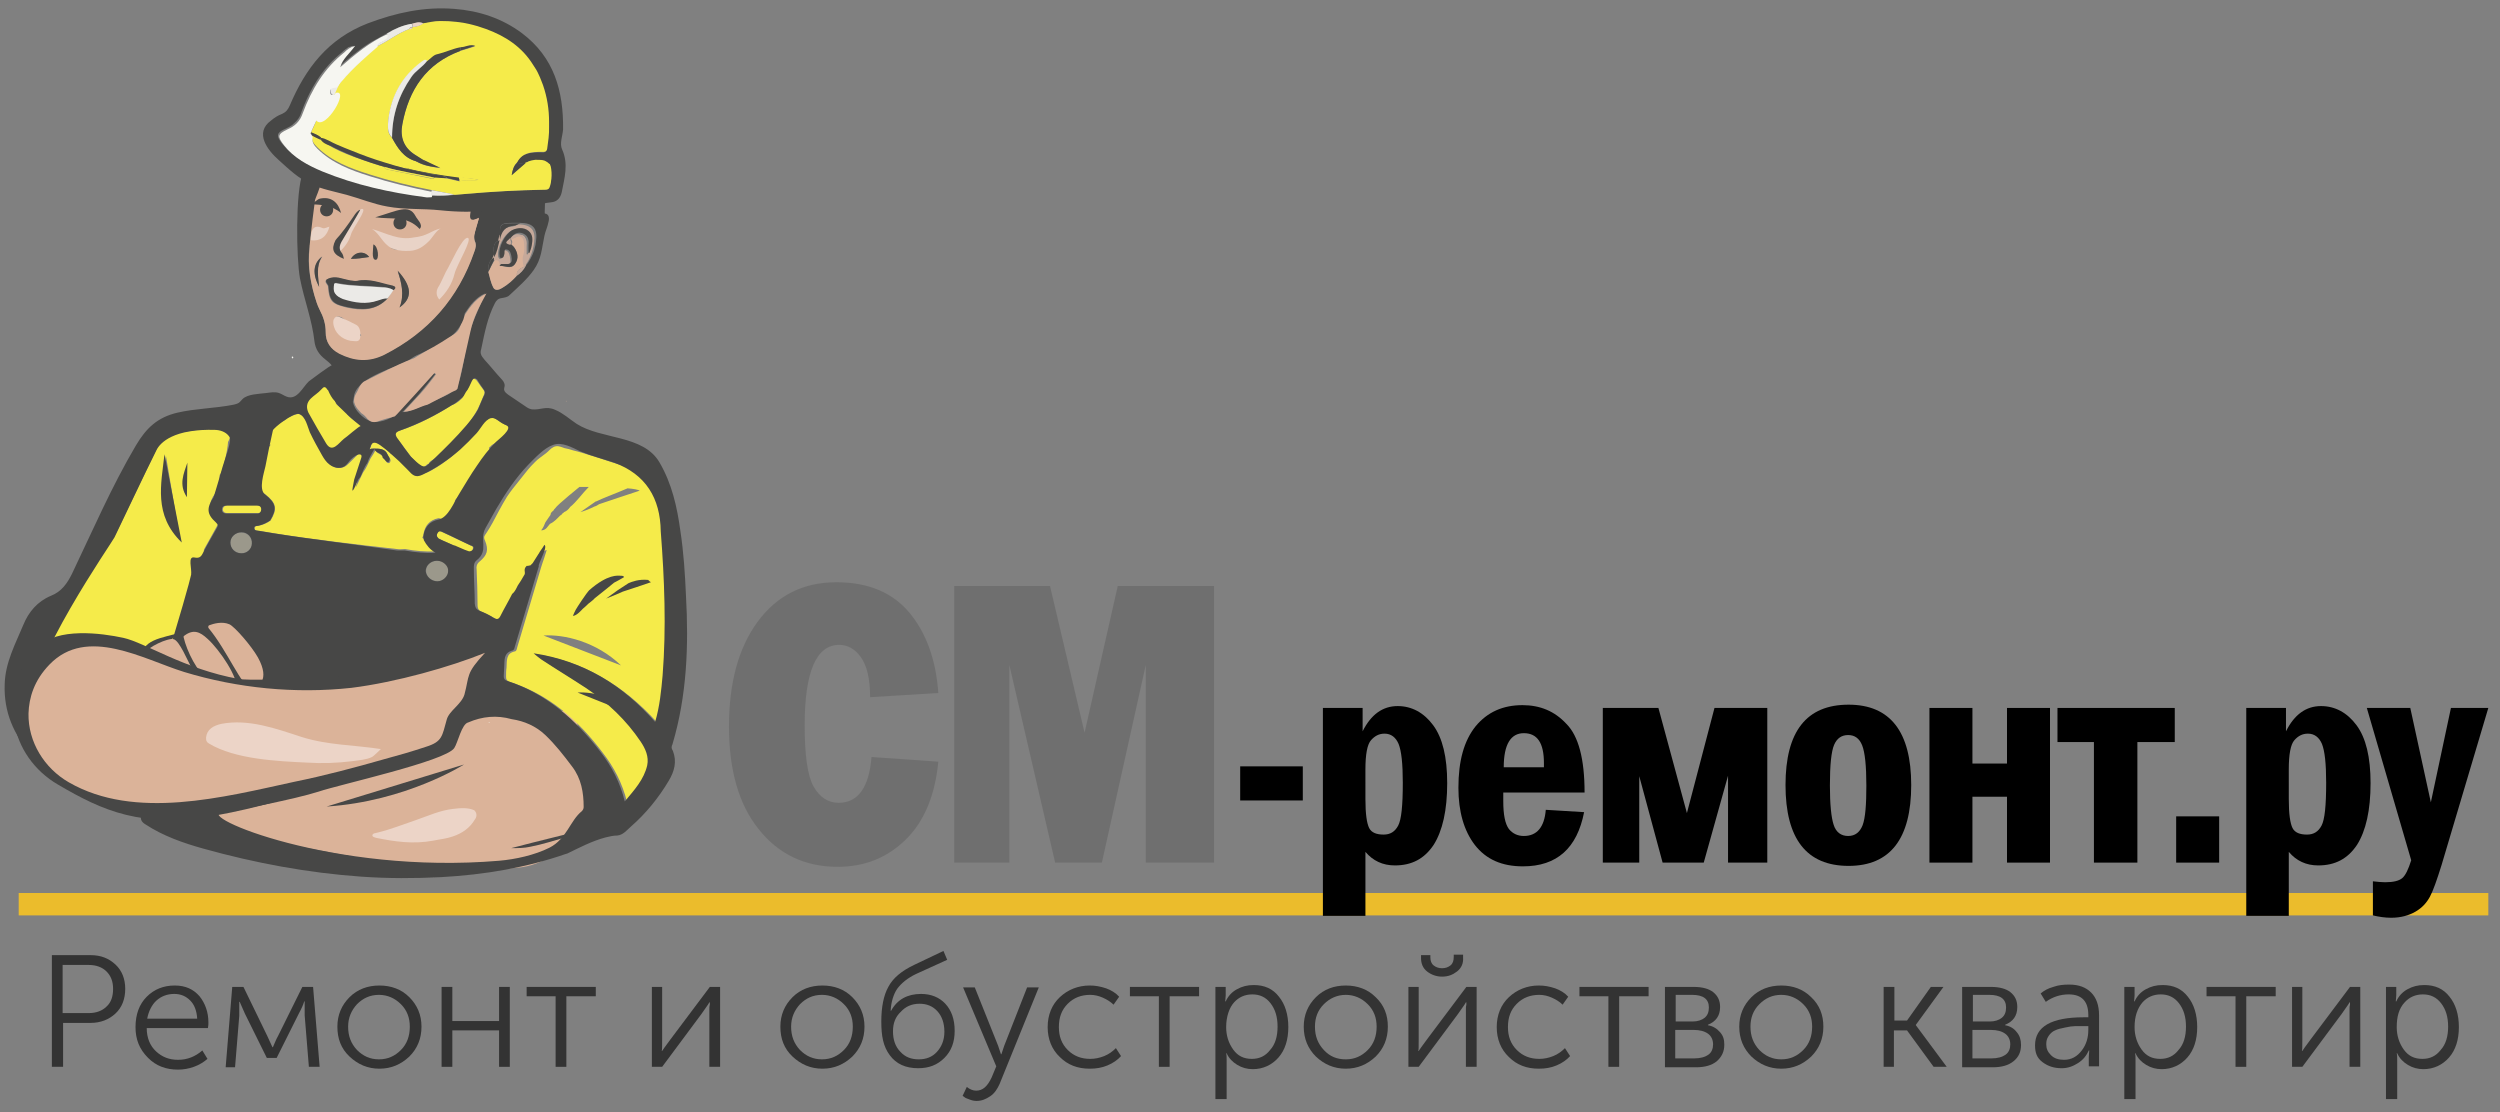 <?xml version="1.0" encoding="UTF-8"?> <svg xmlns="http://www.w3.org/2000/svg" xmlns:xlink="http://www.w3.org/1999/xlink" id="Слой_1" x="0px" y="0px" viewBox="0 0 535 238" style="enable-background:new 0 0 535 238;" xml:space="preserve"><rect x="0" y="0" width="535" height="238" fill="#808080" stroke="none"/> <style type="text/css"> .st0 { clip-path: url(#SVGID_2_); } .st1 { clip-path: url(#SVGID_4_); fill: #DAB299; } .st2 { clip-path: url(#SVGID_4_); fill: #DBB399; } .st3 { clip-path: url(#SVGID_4_); fill: #ECD4C7; } .st4 { clip-path: url(#SVGID_4_); fill: #F5EB4A; } .st5 { clip-path: url(#SVGID_4_); fill: #9B988B; } .st6 { clip-path: url(#SVGID_4_); fill: #474746; } .st7 { clip-path: url(#SVGID_4_); fill: #C6A99A; } .st8 { clip-path: url(#SVGID_4_); fill: #E9D3C7; } .st9 { clip-path: url(#SVGID_4_); fill: #EBEAE7; } .st10 { clip-path: url(#SVGID_4_); fill: #F6F6F1; } .st11 { clip-path: url(#SVGID_4_); fill: #FFFFFF; } .st12 { fill: #333; } .st13 { clip-path: url(#SVGID_6_); fill-rule: evenodd; clip-rule: evenodd; fill: #EBBC2C; } .st14 { clip-path: url(#SVGID_6_); fill: #6F6F6F; } .st15 { clip-path: url(#SVGID_6_); } </style> <g> <g> <defs> <rect id="SVGID_1_" x="-35" y="-125" width="579" height="561"></rect> </defs> <clipPath id="SVGID_2_"> <use xlink:href="#SVGID_1_" style="overflow:visible;"></use> </clipPath> <g class="st0"> <defs> <rect id="SVGID_3_" x="-35" y="-125" width="579" height="561"></rect> </defs> <clipPath id="SVGID_4_"> <use xlink:href="#SVGID_3_" style="overflow:visible;"></use> </clipPath> <path class="st1" d="M67.6,37.9c-1.9,13.9-2.8,14.8-2.8,14.8l35.2,0.9l4.6-10.2l-33.3-3.7L67.6,37.9z"></path> <path class="st2" d="M110.6,185.7c-3.1,0.2-7.1,1.2-8.9,0.5c0,0-8.9,1.6-9,1.5c-7.8-4.2-47.9-8.1-53.9-13.8 c-3.8-3.6,39.4-13.9,36.2-17.8c48.5-5.7,48.1-3.6,48.1-3.6s3.7,19,2.4,22.8c-0.6,1.8-3.8,4.8-6.9,7.4 C116.3,184.4,113.5,185.5,110.6,185.7"></path> <path class="st3" d="M101.5,173.4c-1.3-0.6-2.9-0.5-4.5-0.3c-2.8,0.3-5.4,1.5-8,2.4c-2.7,0.9-5.4,2-8.3,2.7 c-0.4,0.1-0.9,0.1-1,0.5c-0.1,0.4,0.5,0.5,0.8,0.6c3.9,0.8,7.9,1.4,12.2,0.6c1.4-0.3,2.8-0.4,4.2-0.9c2.1-0.7,3.7-1.9,4.7-3.6 C102,174.9,102.2,174.1,101.5,173.4"></path> <path class="st4" d="M142,113.8c-0.1-3.7-1.6-7.2-3.1-10.5c-0.1-0.2-0.2-0.3-0.2-0.4c0,0,0,0,0,0c-0.1-0.1-0.2-0.3-0.3-0.4 c-0.1-0.1-0.2-0.3-0.3-0.4c-0.4-0.3-0.8-0.6-1.2-0.9c-0.2-0.1-0.4-0.2-0.6-0.3c-0.1,0-0.2-0.1-0.3-0.1c-0.5-0.2-1.1-0.4-1.6-0.7 c-0.1,0-0.1,0-0.2-0.1c-0.3-0.1-0.5-0.2-0.8-0.3c0,0,0,0,0,0c-0.2-0.1-0.4-0.2-0.6-0.2c-2.1-0.6-4.2-1.4-6.3-2 c-1.3-0.4-2.5-0.8-3.8-1.1c-0.6-0.2-1.3-0.4-1.9-0.5c-0.6-0.2-1.2-0.5-1.8-0.4c-0.7,0.1-1.2,0.6-1.7,1.1 c-0.5,0.5-1.2,0.9-1.8,1.4c-0.7,0.5-1.3,1.2-1.9,1.8c-0.9,1-1.7,2.1-2.6,3.2c-0.9,1.1-1.7,2.1-2.5,3.3c-1.1,1.8-2.1,3.7-3.1,5.6 c-0.4,0.7-0.8,1.4-1.2,2c-0.1,0.1-0.1,0.2-0.2,0.3c-0.1,0.1-0.1,0.2-0.2,0.3c-0.3,0.4-0.2,0.8,0,1.2c0.8,2,0.5,3.1-1.2,4.5 c-0.6,0.5-0.7,1.1-0.6,1.7c0.1,2.5,0.2,5,0.2,7.6c0,0.8,0.3,1.2,1,1.5c1,0.4,2,0.9,3,1.5c0.7,0.5,1.1,0.4,1.5-0.4 c0.7-1.4,1.5-2.8,2.2-4.2c0.1-0.1,0.2-0.3,0.3-0.4c0.1-0.1,0.2-0.2,0.4-0.3c0.3-0.2,0.4-0.5,0.5-0.9c0-0.2,0-0.3,0.1-0.5 c0.1-0.3,0.4-0.4,0.7-0.6c0.3-0.2,0.6-0.5,0.8-0.8c0.4-0.4,0.6-0.9,0.7-1.4c0.1-0.4-0.3-1.5,0.1-1.8c0.1-0.1,0.4-0.1,0.5-0.1 c0-0.1,0-0.2,0.1-0.2c0.1-0.1,0.1-0.1,0.2-0.1c0.2-0.1,0.3-0.3,0.4-0.5c0.4-0.7,0.8-1.4,1.3-2c0.3-0.3,0.6-0.5,1-0.6 c-0.2,0.6-0.4,1.3-0.6,1.9c-0.2,0.6-0.4,1.1-0.6,1.8c-1.7,5.7-3.4,11.4-5.1,17.1c-0.1,0.3-0.1,0.8-0.5,0.9 c-2,0.4-1.7,2.1-1.8,3.5c-0.1,0.6-0.1,1.3-0.1,2c0,0.5,0.2,0.8,0.7,1c8.5,2.7,14.8,8.3,20,15.2c2.4,3.1,4.2,6.5,5.2,10.6 c2-2.5,4.1-4.7,4.8-7.7c0.5-2-0.3-3.6-1.4-5.1c-3.1-4.6-7-8.3-11.6-11.4c-3.2-2.1-6.5-4.1-9.7-6.2c-0.6-0.4-1.1-0.8-1.6-1.3 c10.4,1.6,18.9,6.8,26,14.7c1-3.3,1.3-6.7,1.6-10C142.6,134.3,142.2,124,142,113.8 M116.7,111.8c0.3-0.5,0.7-1,1.1-1.6h0 c0-0.4,0.3-0.7,0.6-0.9c0.1-0.1,0.1-0.2,0.2-0.3c0,0,0-0.1,0.1-0.1c0.4-0.6,1.6-1.6,3-2.8h0c0.7-0.6,1.5-1.2,2.3-1.9 c0.6,0,1.3,0,2,0c-1.3,1.3-2.7,3.3-4,4.3c-0.3,0.5-0.8,0.9-1.3,1.1c0,0.1-0.1,0.1-0.1,0.1c-0.1,0.1-0.3,0.2-0.4,0.4 c-0.1,0.1-0.2,0.2-0.3,0.2c-0.7,0.7-1.3,1.4-2.2,1.8c-0.5,0.5-0.8,1.4-1.9,1.4C116.3,112.9,116.5,112.3,116.7,111.8 M116.3,136 c4.4-0.3,11.3,1.3,16.6,6.4C127.5,140.3,122,138.2,116.3,136 M128.2,107.9c-0.3,0.2-0.6,0.4-1,0.5c-1,0.5-2,0.9-3,1.2 c1.1-0.8,2.2-1.5,3.3-2.3c0,0,0.1,0,0.1,0c0.9-0.5,4.4-1.8,6.7-2.8c1.3,0.1,2.3,0.3,2.6,0.5C133.9,106,131.1,106.9,128.2,107.9"></path> <path class="st4" d="M10.5,136.7c0.3,0.9,10.9,6.4,11.8,6.7c3.5,1.2,6.7,11.7,10.2,13c1.1,0.4,9.9-30.5,10.2-32.4 c0.2-1.3-0.6-4,0.9-3.7c0.9,0.2-0.3-2,0.1-2.8c1-1.8,2-3.6,3-5.4c0.3-0.5,0.3-0.8-0.2-1.2c-1.9-1.8-2-3.2-0.4-5.4 c0.1-0.2,0.1-0.4,0.2-0.6v0c0.3-0.7,0.6-1.6,0.7-2.6c0-0.2,0-0.5,0-0.7c0.1,0,0.1-0.1,0.2-0.2c0.2-0.3,0.5-1.1,0.7-2 c0.5-1.8,0.9-4.2,0.9-4.9c0,0,0.1,0,0.1-0.1c0.4-1.1,1.2-2.5,0.6-3.3c-0.6-0.8-2.1,0-3.1,0.1c-2.9,0.4-5.7,1.4-8.7,1.2 c-1.9-0.1-3.1,1.5-3.9,3.1c-3,6.2-6,12.5-9,18.7C24.4,115.2,10.2,136,10.5,136.7 M35.5,97.5c1,5.7,1.9,11.5,3,17.6 C33.6,109.7,34.9,103.5,35.5,97.5"></path> <path class="st4" d="M85.2,94.1C85.2,94.1,85.3,94.2,85.2,94.1c0.6,0.7,1.1,1.4,1.6,2.1c0.3,0.4,0.6,0.8,0.9,1.2 c0.2,0.3,2,2.5,3,2.5c0.4-0.1,0.6-0.6,1-0.6c0.3-0.8,1.2-0.9,1.8-1.5c0.1,0,0.2,0,0.3,0c0,0.1,0,0.1,0,0.2c0,0,0.1-0.1,0.1-0.2 c-0.1,0-0.1,0-0.2,0c0.3-1,1.5-1.2,1.9-2.1c0.3-0.2,0.6-0.4,0.9-0.6c2.1-2.4,4.2-4.7,5.7-7.5c0.5-1,0.9-2.1,1.4-3.2 c0.2-0.5,0-0.8-0.3-1.2c-0.5-0.6-0.9-1.3-1.4-1.9c-0.5-0.4-0.8-0.3-1.1,0.3c-0.4,0.8-0.6,1.7-1.3,2.4l-0.5,0.9 C99.1,84.9,99,85,99,85.1c-0.1,0.1-0.1,0.1-0.2,0.2l-0.1,0.1c-0.6,0.6-1.2,1-2,1.3c-3.5,2.2-7.1,4.1-11,5.4 C84.1,92.7,84,93,85.2,94.1"></path> <path class="st4" d="M63.8,87.9L63.8,87.9C63.8,87.9,63.8,87.9,63.8,87.9c0.6,0.4,1,0.8,1.1,1.1c0.1,0.1,0.2,0.2,0.3,0.3 c0.1,0,0.2,0.1,0.3,0.1c0,0.1,0,0.2,0.1,0.3c-0.1,0.5,0.4,0.8,0.6,1.2c0.3,0.5,0.7,1.1,1,1.6c0.1,0.2,0.2,0.4,0.3,0.5 c0.1,0,0.3,0,0.4,0.1c0.1,0.1,0.2,0.2,0.3,0.4c0.3,0.5,0.6,1,0.8,1.6c0.1,0,0.2,0,0.3,0.1c0,0.5,0.6,0.8,0.8,1.2 c0,0,0,0.1,0.1,0.1c0,0,0.1,0,0.1,0.1c0.1,0,0.1,0,0.2,0c0,0,0.1,0.1,0.1,0.1c0.2,0.1,0.3,0.1,0.6-0.1c0,0,0.1-0.1,0.1-0.1 c0.1-0.1,0.3-0.2,0.4-0.3c2.2-1.6,4.4-3.1,6.9-4.6c-1.6-0.9-3.2-1.6-4.3-2.9c-0.1-0.1,0-0.8-0.2-0.9c-0.9-0.6-1.8-0.7-2.3-1.6 c-0.1,0,0.9,0.2,0.9,0.1c-0.9-0.7-1-2-1.5-3c0,0-1.5,0.2-1.5,0.2l1.5-0.2c-0.1-0.1-1.2-2.9-1.5-1.5c-0.5-0.7-1.2,0.8-1.8,1.4 c-1.2,1.2-2.9,2.1-4.1,3.3C63.9,86.6,63.7,87.9,63.8,87.9"></path> <path class="st4" d="M108.2,90.9c-0.1,0-0.3-0.1-0.4-0.2c-1-0.4-2-1.6-2.9-1.3c-0.1,0-0.2,0.1-0.3,0.2c-0.7,0.5-1.6,0.6-2.2,1.3 c-2,2.2-3.8,5.3-6.1,7.1c-1.2,0.9-2.4,1.8-3.7,2.5c0,0,0,0,0,0c-2.2,1.3-3.2,1.2-4.9-0.7c-0.4-0.4-1.2-1.3-1.5-1.5 c-0.5-0.4-2.2-0.9-2.7-1.3c-0.3-0.3,0.1-1.6-0.3-1.6c-0.7-0.3-2.6-1.4-3-1.5c-0.2,0.1-0.7,1.3-0.8,1.5c0,0,0,0,0,0.1 c0,0.1,0,0.2-0.1,0.2c-0.1,0.2-0.1,0.4-0.2,0.5C79.3,96,79.6,96,80,96c1.2,0,2.5,0,3,1.4c0.2,0.5,1,1,0.3,1.7 c-0.7,0.1-0.7-0.7-1.2-0.9c-0.1-1.1-1.4-0.9-1.8-1.9c0.1,0.2-0.9,1.6-1,1.8c-0.5,1-0.9,2.1-1.6,3c-0.5,1-1,2.1-1.5,3.1 c-0.1,0.3,0.5-3.6,1.2-5.6c0.1-0.4,0.4-1.8-0.1-1.9c-0.3,0-2.3,2.2-2.9,2.7c-0.6,0.6-1.5,0.9-2.4,0.7c-1.2-0.3-1.9-1.1-2.5-2.1 c-1.1-1.8-1.8-3.9-2.6-5.8c-0.4-1-1.7-3.8-3.2-3.6c-0.7,0.1-1.5,0.5-2.2,0.9c0,0-0.1,0-0.1,0.1c-0.3,0.2-0.7,0.6-1.1,0.6 c-1-0.2-1.4,0.3-1.7,1.2c-0.3,1-1.9,2.7-2.1,3.8c0,0.2,1.5-0.2,1.4,0c-0.1,0.3-1.3,1.2-1.4,1.5c-0.2,2.3-1.3,2.2-1.5,3 c-0.6,1.8,0.3,2.6,0,4.4c-0.1,0.5,1.3,1.4,1.8,1.7c2.4,1.9,2.6,3.1,1.1,5.6c-0.7,0.5-1.5,0.9-2.5,1.1c-0.3,0.1-0.9-0.1-0.9,0.6 c0,0.5,0.6,0.5,1,0.5c1,0.2,2,0.3,3,0.5c8.8,1.4,17.7,2.4,26.5,3.4c0.5,0.1,1.1,0,1.7,0c2.2,0.4,4.3,0.6,6.6,0.5 c-0.9-0.5-1.5-1.1-2.1-1.9c-0.2-0.3-0.3-0.5-0.5-0.8c-0.1,0-0.1-0.1-0.2-0.1c0,0,0,0-0.1-0.1c0-0.1,0-0.2,0.1-0.3 c0,0,0-0.1,0.1-0.1c0-0.1,0-0.2,0-0.3c0.3-1.9,1.3-3.1,3.2-3.5c0.3-0.1,2.5,0.9,2.7,0.5c0.7-1.2,0.8-4.4,0.9-4.4 c0.4-0.5,4.5-5.2,5-5.9c0,0,1.1-0.9,1.5-1.5c0.4-0.6-1.1-0.6,0-1.5c0,0,1.5-1.5,1.5-1.5c0-0.1-1-0.6-0.7-0.8 c0-0.1,0.1-0.2,0.2-0.2c1.1-1.4,3.7-0.9,4.9-2C110.4,93.2,109.1,91.1,108.2,90.9"></path> <path class="st5" d="M91.2,122.2c0,1.2,1.2,2.2,2.5,2.2c1.2,0,2.3-1,2.3-2.2c0-1.2-1.1-2.3-2.4-2.2C92.2,120,91.1,121,91.2,122.2 "></path> <path class="st5" d="M49.3,116.1c0,1.2,1,2.2,2.3,2.3c1.2,0,2.3-0.9,2.3-2.1c0.1-1.2-0.9-2.3-2.2-2.3 C50.4,113.9,49.3,114.9,49.3,116.1"></path> <path class="st4" d="M47.7,108.9c-0.1,0.6,0.4,0.9,0.9,0.9c2.2,0,4.4,0,6.6,0c0.5,0,0.9-0.4,0.8-0.9c0-0.5-0.4-0.8-0.9-0.8 c-1.1,0-2.2,0-3.3,0v0c-1.1,0-2.1,0-3.2,0C48.2,108.3,47.8,108.3,47.7,108.9"></path> <path class="st4" d="M93.8,115.2c0.1,0.1,1.7,0.8,3.2,1.5c0.2,0.1,0.4,0.2,0.6,0.3c1.3,0.6,2.6,1.1,2.7,1.1 c0.4,0,0.8-0.2,0.9-0.7c0.1-0.5-0.3-0.6-0.6-0.7c-1.9-0.9-3.9-1.9-5.9-2.8c-0.4-0.2-0.8-0.4-1.1,0.1 C93.4,114.4,93.4,114.8,93.8,115.2"></path> <path class="st6" d="M136.2,153.1c-4-3.9-9.3-5.1-12.6-4.9C128,150,132.1,151.6,136.2,153.1"></path> <path class="st6" d="M139.3,124.6c-2.1,0.7-4.1,1.4-6,2l0,0c-0.2,0.1-2.5,1.1-3.6,1.5c0.8-0.6,1.7-1.2,2.5-1.8 c0.8-0.5,1.5-1,2.3-1.5c0.7-0.3,2.2-0.9,4.2-0.7C138.9,124.3,139.1,124.5,139.3,124.6"></path> <path class="st6" d="M133.4,123.6c-0.1,0.1-2,1.1-2,1.1c0,0-2.9,2.4-4.1,3.3c-0.3,0.4-1.3,1.1-1.4,1.2c-0.1,0.1-0.8,0.8-1.2,1.1 c-0.2,0.2-1.3,1.5-2.1,1.5c0.2-0.5,0.4-0.9,0.6-1.3c0.2-0.4,2.3-3.6,2.9-4.2c4-3.5,6.1-3.1,6.7-3.1c0.1,0,0.6,0,0.7,0.2 C133.5,123.6,133.5,123.6,133.4,123.6"></path> <path class="st6" d="M126.1,177.3c-1.6,0.8-3.4,1.4-5.1,1.9c-2.5,0.7-4.9,1.5-7.5,2c-1.3,0.3-2.6,0.3-4.1,0.3 C115.1,180,120.6,178.7,126.1,177.3"></path> <path class="st6" d="M35.2,97.2c-0.7,6.4-2.4,13,3.7,18.9C37.6,109.5,36.4,103.3,35.2,97.2"></path> <path class="st6" d="M40.1,99c-0.8,2.4-1.9,4.7-0.1,7.4C40,103.8,40.1,101.4,40.1,99"></path> <path class="st6" d="M99.1,43.5c-0.5,0.1-4.1,0.9-4.6,0.9c0,0-0.4,0-0.8,0c0.2,0.2,0.4,0.4,0.6,0.4c0.6-0.1,1.2-0.2,1.9-0.3 c0.4-0.1,0.8-0.2,1.2-0.3c0.6-0.2,1.2-0.3,1.8-0.6c0.3-0.1,0.7-0.2,1.2-0.3C100,43.3,99.6,43.3,99.1,43.5 M92.6,43.5 c-1,0.1-2.3,0-3.6-0.2c0.8,0.2,1.7,1.1,1.8,1.1c0.1,0-0.1-1,0-0.9c0,0,0.9,0.9,0.9,0.9c0.1,0,1.1,0,1.9,0 C93.3,44,92.9,43.5,92.6,43.5"></path> <path class="st6" d="M103.4,83.2c0.3,0.4,0.5,0.7,0.3,1.2c-0.5,1-0.9,2.1-1.4,3.2c-2,3.8-10.3,11.4-10.7,11.8 c-0.2,0.2-0.4,0.4-0.7,0.4c-0.8,0.3-2.9-2.1-3-2.1c-1.1-1.4-1.7-2.3-2.7-3.7c-0.7-0.9-0.8-1.5,0.5-1.9c3.9-1.4,7.5-3.2,11-5.4 c0.8-0.3,2.4-1.8,2.5-1.9l0.5-0.9c0.6-0.7,0.9-1.6,1.3-2.4c0.3-0.6,0.6-0.7,1.1-0.3C102.5,81.9,102.9,82.5,103.4,83.2 M105.7,55.1c0.2-1.3-0.7-3,1.2-3.7l0.1-0.1l0-0.1c0-0.3,0-0.6,0-0.9c0-0.7,0-1.2,0.1-1.6c0-0.1,0.1-0.3,0.1-0.4 c0-0.1,0.1-0.1,0.1-0.1c0,0,0.1-0.1,0.1-0.1c0.4-0.3,1-0.4,2.1-0.4c0.6,0,1.2,0,1.8,0c2.8,0,3.8,1.2,3.4,4c0,0.2-0.1,0.5-0.1,0.7 c-0.1,0.4-0.2,0.8-0.3,1.2c-0.4,1.2-1,2.3-1.8,3.3c-0.4,0.9-1.1,1.5-1.9,2.1c-0.9,1-1.9,1.9-3.1,2.6c-0.6,0.4-1.5,0.7-1.9,0 c-0.5-1-0.7-2.2-1.1-3.4C104.4,57,104.6,55.8,105.7,55.1 M75.8,84.5c1-4,9.1-5.8,11.8-7.5c1.1-0.7,2.1-1.5,3.1-2.3 c1.2-1,2.4-2.1,3.7-2.8c1.9-0.9,2.7-2.1,4.2-3.6c0.4-0.4,0.6-0.8,0.9-1.3c1.1-1.7,2.4-3.4,4.3-4.2c-1.2,3.1-2.8,6.1-3.6,9.4 c-0.8,3.1-1,6.5-2,9.6c-0.8,2.4-3.2,3-5.4,4c-0.5,0.3-6.4,2.9-6.6,2.3c0.1,0.3-0.3-0.1,0,0c1.2-1.3,2.5-2.6,3.6-3.9 c1.1-1.3,2.2-2.7,3.3-4.1c-0.1-0.1-0.2-0.2-0.3-0.3c-2.7,2.9-5.3,5.8-8,8.8c0,0-0.1,0.1-0.1,0.1c-1.3,1.1-3.9,2-5.5,1.4 c-0.9-0.3-1.6-0.9-2.3-1.6c-0.7-0.7-1.2-1.6-1.4-2.5C75.7,85.4,75.7,84.9,75.8,84.5 M66.5,85.3c0.7-0.7,1.6-1.2,2.3-2 c0.5-0.6,0.8-0.6,1.2,0c0.1,0.1,0.1,0.2,0.2,0.2c0,0,0,0,0,0c0.4,0.9,0.8,1.7,1.5,2.4c0,0.1,0,0.1,0.1,0.2 c0.4,0.8,4.2,4.2,5.4,5.1c-0.2-0.2-3.2,2.5-3.6,2.7c-1.2,1-2.5,3.1-3.8,1c-1.3-2.2-2.6-4.4-3.8-6.6 C65.5,87.2,65.6,86.2,66.5,85.3 M65.9,88.9C65.9,88.9,65.9,88.9,65.9,88.9C65.9,88.9,65.9,88.9,65.9,88.9 C65.9,88.9,65.9,88.9,65.9,88.9 M45.9,105.8c-0.1,0.3-0.2,0.5-0.2,0.6c-1.5,2.3-1.5,3.6,0.5,5.4c0.5,0.5,0.5,0.7,0.2,1.2 c-1,1.8-2.1,3.6-3,5.4c-0.4,0.8-0.8,1.1-1.8,0.9c-1.5-0.3-0.5,2.4-0.7,3.7c-0.3,1.8-10.4,37-13,37.9c-7.4,2.8-20.9-5.6-21.3-9.3 c-0.9-9.3,17.5-35.7,17.9-36.6c3-6.2,5.9-12.5,9-18.7c0.8-1.6,3.7-4.6,12.7-4.3c1.4,0.1,2.4,0.7,2.9,1.5c0.6,0.8-1,4.7-1.5,6.5 C47.3,101.2,46.1,105.1,45.9,105.8 M47.5,108.9c0.1-0.6,0.5-0.7,1-0.7c1.1,0,2.1,0,3.2,0v0c1.1,0,2.2,0,3.3,0 c0.5,0,0.9,0.2,0.9,0.8c0,0.5-0.3,0.9-0.8,0.9c-2.2,0-4.4,0-6.6,0C47.9,109.9,47.4,109.6,47.5,108.9 M51.6,118.4 c-1.3,0-2.3-1-2.3-2.3c0-1.2,1.1-2.2,2.4-2.2c1.3,0,2.3,1.1,2.2,2.4C53.9,117.5,52.8,118.5,51.6,118.4 M58.4,114.1 c-1-0.2-2-0.3-3-0.5c-0.4-0.1-0.9,0-1-0.5c-0.1-0.6,0.5-0.5,0.9-0.6c0.9-0.2,1.7-0.6,2.5-1.1c1.5-2.5,1.3-3.7-1.1-5.6 c-1.4-1.1-0.2-4.6,0.1-6c0.5-2.6,1-5.1,1.6-7.7c0.1-0.5,4.4-3.9,5.6-3.5c1.4,0.5,1.8,2.7,2.3,3.9c0.8,1.7,1.7,3.3,2.6,4.9 c0.4,0.7,0.9,1.5,1.6,2c0.9,0.7,2.2,1,3.2,0.4c0.6-0.4,0.9-1,1.4-1.5c0.4-0.4,1.5-1.3,2.1-1c0.2,0.1,0.2,0.4,0.1,0.7 c-0.5,1.5-1,3-1.5,4.6c-0.2,1.1-0.4,2-0.4,2.4c0.1,0,0.1-0.1,0.1-0.1c0.1,0,0.1-0.1,0.2-0.2c0-0.1,0.1-0.1,0.1-0.2 c0,0,0.1-0.1,0.1-0.2c0.1-0.1,0.1-0.2,0.2-0.4c0.1-0.3,0.2-0.6,0.4-0.9c0.1-0.3,0.3-0.6,0.6-0.9c0.5-1,0.8-2.1,1.5-3 c0.3-1,0.9-1.9,1.5-3c0.4,1,1.7,0.7,1.8,1.9c0.5,0.2,0.6,0.9,1.2,0.9c0.7-0.7,0-1.2-0.2-1.7C82.4,96,81.2,96,80,96 c-0.4,0-0.7,0-0.9,0.2c0.2-0.8,0.4-1.7,1.4-1.4c0.3,0.1,0.6,0.3,0.9,0.5c1.4,1,2.7,2.2,4,3.4c0.6,0.6,1.3,1.3,1.9,1.9 c1,1.1,1.6,1.7,3.1,1c2.9-1.4,5.7-3.3,8.1-5.4c1.2-1.1,2.4-2.3,3.5-3.5c0.9-1,1.7-2.8,3-3.2c1-0.3,1.9,0.9,2.9,1.3 c0.1,0.1,0.3,0.1,0.4,0.2c1.7,0.6-1.7,3.1-2.2,3.6c-1.5,1.5-2.8,3.2-4,5c-1.4,2-2.6,4.1-3.9,6.2c-1,1.6-2.3,5-4.4,5.4 c-1.9,0.4-2.9,1.6-3.2,3.5c0,0.1,0,0.2,0,0.3c0,0.2,0.1,0.4,0.1,0.6c0.6,1.1,1.3,2,2.5,2.7c-2.2,0.1-4.4-0.1-6.6-0.5 c-0.6,0-1.1,0-1.7,0C76.1,116.5,67.2,115.5,58.4,114.1 M93.8,115.2c-0.4-0.4-0.4-0.8-0.1-1.2c0.3-0.5,0.7-0.3,1.1-0.1 c2,0.9,3.9,1.9,5.9,2.8c0.3,0.1,0.8,0.2,0.6,0.7c-0.1,0.4-0.5,0.6-0.9,0.6c-0.1,0-1.4-0.5-2.7-1.1c-0.2-0.1-0.4-0.2-0.6-0.2 C95.4,116,93.9,115.3,93.8,115.2 M95.9,122.2c0,1.1-1.1,2.2-2.3,2.2c-1.3,0-2.4-1-2.5-2.2c0-1.2,1.1-2.2,2.4-2.2 C94.8,120,96,121.1,95.9,122.2 M124.5,173.6c-2.5,2-3.2,5.9-6.9,7.8c-3.2,1.6-7.3,2.5-10.8,2.8c-35.6,3-65.2-9.7-59.3-10.4 c3.1-0.3,15.7-2.8,20.7-4.4c4.4-1.5,27.1-6.5,29-9.3c0.8-1.2,1.6-5.2,3-5.5c3-1.3,6.1-1.6,9.3-0.7c2.7,0.4,5.2,1.5,7.2,3.4 c2.1,2,3.9,4.3,5.7,6.7c2,2.6,2.5,5.6,2.5,8.7C124.9,173,124.8,173.3,124.5,173.6 M141.8,144.5c-0.3,3.3-0.6,6.6-1.6,10 c-7-8-15.5-13.1-26-14.7c0.5,0.5,1.1,0.9,1.6,1.3c3.2,2.1,6.5,4.1,9.7,6.2c4.6,3.1,8.5,6.8,11.6,11.4c1,1.5,1.8,3.2,1.4,5.1 c-0.7,3-2.7,5.2-4.8,7.7c-1-4.1-2.8-7.5-5.2-10.6c-5.3-6.9-11.6-12.5-20-15.2c-0.5-0.2-0.7-0.4-0.7-1c0-0.7,0.1-1.3,0.1-2 c0.1-1.4-0.2-3,1.8-3.5c0.3-0.1,0.4-0.5,0.5-0.9c1.7-5.7,3.4-11.4,5.1-17.1c-0.1-0.3,0.3-1,0.6-1.8c0.5-1.2,1.1-2.5,0.6-2.8 c-0.1,0.2-0.5,0.8-1,1.5c-0.1,0.2-0.2,0.4-0.3,0.5c0,0,0,0,0,0c-0.5,0.8-1,1.6-1.2,1.9c0,0-0.1,0.1-0.1,0.1 c-0.1,0.1-0.2,0.2-0.4,0.4c0,0,0,0-0.1,0c-0.1,0-0.3,0.1-0.5,0.1c-0.1,0-0.2,0-0.2,0c-0.9,0.9,0,1.4-0.6,2.1 c-0.4,0.7-0.8,1.4-1.3,2.1c-0.1,0.2-0.2,0.4-0.3,0.6c-0.2,0.4-0.5,0.9-0.9,1.2c-0.8,1.6-1.7,3.1-2.5,4.7 c-0.4,0.8-0.8,0.8-1.5,0.4c-0.9-0.6-1.9-1.1-3-1.5c-0.7-0.3-0.9-0.7-1-1.5c0-2.5-0.2-5-0.2-7.6c0-0.6,0-1.2,0.6-1.7 c2.7-2.1,0.5-4.4,1.9-6.9c0.8-1.4,1.5-2.7,2.3-4.1c2-3.4,4.2-6.7,6.9-9.5c1.4-1.4,3.4-3.6,5.3-4.2c1.9-0.7,4.1,0.6,5.8,1.4 c2.4,1,4.8,1.6,7.2,2.4c6.8,2.5,9.9,7.6,10,14.7C142.2,124,142.6,134.3,141.8,144.5 M143.9,159.3c3.1-10.4,3.5-21.1,2.9-31.8 c-0.2-4.6-0.5-9.3-1.2-13.9c-0.7-5.1-1.8-10.1-4.5-14.7c-3.5-5.9-12.4-4.8-17.7-8.2c-1.5-1-2.9-2.3-4.6-3c-2-0.9-3.1,0.1-5-0.1 c-0.5-0.1-0.9-0.3-1.3-0.6c-1.2-0.8-2.4-1.6-3.7-2.5c-0.4-0.3-0.8-0.6-0.9-1c-0.1-0.3,0.1-0.7,0.1-1c0-0.6-0.4-1.1-0.8-1.5 c-1.2-1.3-2.3-2.7-3.5-4c-0.3-0.4-0.7-0.8-0.8-1.3c-0.1-0.4,0-0.8,0.1-1.1c0.7-3.3,1.3-6.6,2.9-9.7c0.3-0.6,0.7-1,1.4-1.1 c0.6-0.1,1.3-0.2,1.7-0.6c1.8-1.7,3.8-3.4,5.2-5.4c1.7-2.4,1.7-4.5,2.3-7.3c0.2-1,0.7-2,0.9-3.1c0.1-0.4,0.1-0.7,0-1.1 c-0.1-0.3-0.4-0.6-0.8-0.6c-0.1,0,0.1-2.7,0-3c-0.3-0.8-11.2-0.4-16.4,0.7c1.9,0.3-1.5,4.9,2.3,3.3c-0.3,1-0.5,1.7-0.7,2.4 c-0.2,0.8-0.5,1.6-0.2,2.4c0.4,0.8,0.2,1.5-0.1,2.3c-3.5,9.9-9.8,17.2-19.2,22c-3.4,1.7-6.5,1.4-9.7-0.2c-1.9-1-3-2.5-2.9-4.6 c0-1.7-0.5-3.2-1.3-4.8c-0.5-0.9-0.8-2-1.1-3c-1-3.3-1.5-6.7-1.1-10.1c0.2-1.8,0.4-4.1,1.2-10.2c0-0.3,1.3-3.1,1-3.1 c0.8,0,7.5,0.2,8.3,1.9c0.2,0.3,0.5,0.1,0.3,0.3c0,0.3,1,0.6,1.6,0.7c1.8,0.3,3.8,0.4,5.6,0.9c2,0.6,1.7-0.6,3.7,0 c0.2-0.2,0.4-0.3,0.6-0.3C79.7,41.9,65.2,36,64.8,37c-1.6,4-1.4,18.4-0.6,22.6c0.9,4.6,2.6,8.9,3.1,13.5c0.2,1.6,1,2.8,2.3,3.8 c0.5,0.4,1,0.8,1.4,1.3c-0.1-0.2-4.5,3.1-4.9,3.4c-1.3,1.2-2.5,4.1-4.7,3.3c-0.6-0.2-1.1-0.6-1.7-0.8c-0.9-0.3-1.8-0.1-2.7,0 c-1.5,0.2-4,0.2-5.1,1.3c-0.3,0.3-0.5,0.6-0.8,0.8c-0.3,0.2-0.7,0.3-1.1,0.4c-4,0.8-8.1,0.8-12,1.7c-4.3,1-6.7,3.3-8.9,7 c-5.2,8.8-9.3,18.3-13.7,27.5c-1,2-2.2,3.8-4.5,4.7C8,128.7,6.1,131,5,133.7c-1.7,4.1-3.9,8.1-4,12.8c-0.2,5.8,1.9,10.8,5.8,15 c2.1,2.3,5,3.1,7.8,4.1c2.6,1,5.3,1.8,8.1,2.4c2.7,0.6,5.5,1,8.3,1.2c-0.3,1.8-0.5,3.5-0.8,5.2c-0.2,1,0.1,1.5,0.9,2 c3.8,2.5,8.1,4,12.4,5.2c11.1,3.1,22.4,5.2,33.8,6c5.7,0.4,11.4,0.4,17.2,0.1c9.1-0.5,18.1-2,26.7-5c0,0,0.1,0,0.1,0 c2.7-1.3,5.3-2.7,8.3-3.5c0.8-0.2,1.7-0.4,2.5-0.4c1.2-0.1,2-1.1,2.9-1.9c3.2-2.8,5.9-6.1,8.1-9.8c1.2-2,1.8-4.1,0.9-6.4 C143.6,160.1,143.7,159.7,143.9,159.3"></path> <path class="st1" d="M101.8,49c0.2-0.7,0.4-1.4,0.7-2.4c-4.4,1.8-8.4,3.6-12.6,5c-0.3,0.2-0.6,0.3-0.9,0.4 c-0.5,0.2-0.9,0.3-1.4,0.5c-0.4,0.2-0.8,0.5-1.1,1c0,0,0,0,0,0c0,0,0,0-0.1,0c-0.1,0-0.1,0-0.2,0c0,0-0.1,0-0.1,0 c-0.5,0-0.9,0-1.4-0.1c-0.3,0-0.5-0.1-0.8-0.2c-0.1,0-0.3-0.1-0.4-0.2c-0.1-0.1-0.3-0.1-0.4-0.2c-0.2-0.1-0.4-0.2-0.6-0.4 c-0.1,0-0.1-0.1-0.2-0.1c-0.1-0.1-0.3-0.2-0.4-0.4c-0.9-1-1.4-2.3-2.5-3c-0.2-0.1-0.4-0.3-0.6-0.4c-0.1-0.1-0.3-0.1-0.4-0.2 c-0.1,0-0.3-0.1-0.5-0.1c-0.1,0-0.2,0-0.2,0c-0.7,0-1.4-0.1-1.9,0.1c-0.4,0.2-0.8,0.5-1,1.1c-0.6,1.9-3.4-0.2-2.6-1.1 c0.2-0.3,0.2-0.5-0.2-0.4c-0.5,0.1-1.1,0.2-1.6,0.4c-0.1,0.2-0.1,0.4-0.2,0.6c-0.1,0.2-0.2,0.4-0.3,0.6C70,49.8,70,49.9,69.9,50 c-0.1,0.2-0.2,0.3-0.4,0.5c-0.7,0.8-1.7,1.1-3,1c-0.8,4-0.3,7.9,0.8,11.8c0.3,1,0.6,2,1.1,3c0.8,1.5,1.3,3,1.3,4.8 c0,2.1,1,3.6,2.9,4.6c3.2,1.6,6.3,1.9,9.7,0.2c9.4-4.8,15.8-12.1,19.2-22c0.3-0.8,0.5-1.5,0.1-2.3 C101.3,50.6,101.6,49.8,101.8,49 M68.1,59.8c0,0.5,0.1,1,0.2,1.6v0c-0.2-0.3-0.3-0.6-0.4-0.9c-1-2.4-0.7-4.3,1.1-5.6 C67.9,56.5,67.9,58.1,68.1,59.8 M79.9,54.4c0-0.2,0-0.4,0-0.6v-1.5h0C81,52.7,79.9,54.9,79.9,54.4 M75.1,55.4L75.1,55.4 c0.9-1.5,2.9-1.8,3.9-0.4C77.6,55.2,76.4,55.4,75.1,55.4L75.1,55.4L75.1,55.4C75,55.4,75.1,55.4,75.1,55.4 M77.3,71.7 c0,0.1-0.1,0.1-0.1,0.1c0,0-0.1,0.1-0.1,0.1c-0.1,0.1-0.2,0.1-0.3,0.1c-0.2,0-0.5,0-0.7,0c-1.5,0-3-0.6-3.8-1.5 c-0.3-0.3-0.5-0.6-0.6-1c-0.1-0.3-0.2-0.6-0.2-0.8c0-0.2,0-0.4,0.2-0.6c0.3-0.5,0.9-0.4,1.4-0.2C73.5,68.1,77.3,71.6,77.3,71.7 M84.3,61.9c-0.1,0.1-0.1,0.1-0.2,0.2c-0.4,0.6-0.8,1.2-1.2,1.8c-2.5,2.7-5.6,2.6-8.8,1.9c-1.1-0.3-1.9-0.5-2.5-0.9 c-0.2-0.1-0.4-0.3-0.5-0.4c-0.6-0.7-0.8-1.6-0.9-3.1c0-0.5-0.9-1-0.4-1.5c0,0,0.1-0.1,0.1-0.1c0.1,0,0.2-0.1,0.3-0.1 c0.2-0.1,0.5-0.2,0.7-0.2c0.5-0.1,0.9-0.1,1.4,0c0.2,0,0.4,0.1,0.6,0.1c0.4,0.1,0.8,0.2,1.2,0.3c0.2,0.1,0.4,0.1,0.6,0.1 c0.1,0,0.2,0,0.3,0.1c0.1,0,0.3,0.1,0.4,0.1c0.3,0,0.6,0.1,0.8,0c0.8-0.2,1.6-0.2,2.3-0.1c0.1,0,0.2,0,0.3,0c0.3,0,0.7,0.1,1,0.1 c0.7,0.1,1.4,0.3,2,0.5c0.3,0.1,0.6,0.2,1,0.3c0.3,0.1,0.6,0.1,0.9,0.2C84.5,61.2,84.8,61.5,84.3,61.9 M86,65.4 c-0.1,0.1-0.3,0.2-0.5,0.4v0c0.1-0.3,0.2-0.5,0.3-0.7c0-0.1,0.1-0.3,0.1-0.4c0.3-1.5,0.2-2.9-0.1-4.2c-0.1-0.6-0.3-1.2-0.5-1.8 c-0.1-0.2-0.1-0.4-0.2-0.6C88,61.1,88.3,63.5,86,65.4"></path> <path class="st1" d="M77.3,88.4c0.5,0.3,0.9,0.7,1.3,1.2c0.7,0.8,1.5,0.9,2.5,0.5c1.1-0.4,2.3-0.7,3.4-1c0.1-0.1,0.3-0.3,0.4-0.4 l0.1-0.1c2.7-2.9,5.3-5.8,8-8.8c0.1,0.1,0.2,0.2,0.3,0.3c-1.1,1.4-2.1,2.8-3.3,4.1c-1.2,1.3-2.4,2.6-3.6,3.9l0,0h0 c1.9,0,3.4-1.1,5.1-1.5c1.7-0.9,3.5-1.8,5.2-2.7c0.3-0.1,0.6-0.3,0.9-0.4c0.1-0.1,0.2-0.2,0.3-0.3c0.9-4.1,1.9-8.2,2.8-12.4 c0.6-2.8,1.9-5.3,3.4-8c-2.8,1.3-4,3.7-5.5,5.9c0.1,1.4-0.7,2.5-1.8,3c-2.6,1.2-4.8,3-7.3,4.4c-0.4,0.2-0.8,0.6-1.3,0.7 c-3.6,1.4-7,3.2-10.4,4.9c-0.9,0.7-1.1,1.8-1.7,2.7c0,0,0,0,0,0l0,0C75.2,86.2,76.3,87.3,77.3,88.4"></path> <polygon class="st1" points="112.4,56.9 112.4,56.9 112.4,56.9 "></polygon> <path class="st1" d="M104.5,58.2c0.3,1.1,0.5,2.3,1.1,3.4c0.4,0.7,1.3,0.4,1.9,0c1.2-0.7,2.2-1.6,3.1-2.6c-0.1-1.4,1-1.6,1.9-2.1 c-0.2-0.9-0.5-1.7-0.1-2.7c0.3-0.8,0.1-1.8,0.1-2.7c-0.1-1.2-0.9-1.5-1.9-0.9c-0.4,0.2-0.8,0.4-1.3,0.3l0,0 c0.1,0.5,0.6,0.9,0.1,1.4c0.2,0.2,0.5,0.4,0.6,0.6c0.8,1.2,1,2.4,0.2,3.6c-0.9,1.3-2.2,0.3-3.3,0.4c0.1-0.1,0.2-0.3,0.3-0.4 c0-0.9-0.5-1.1-1.2-1C105.3,56.5,104.9,57.4,104.5,58.2"></path> <path class="st7" d="M105.7,55.7c0.7-0.1,1.3,0.1,1.2,1c0.5,0,1,0,1.5,0c0.8,0,0.9-0.6,0.8-1.2c-0.1-0.8-0.2-1.7-1-1.9 c-0.8-0.2-0.4,0.7-0.6,1.1c-0.1,0.3-0.1,0.7-0.6,0.7c-0.3,0-0.3-0.3-0.4-0.5c-0.3-1.8,1.2-4.7,2.8-5.5c1.2-0.6,2.4-0.6,3.4,0.2 c1,0.8,0.9,1.9,0.7,3.1c-0.1,0.5-0.3,1.1-0.5,1.6c-0.1,0.2-0.2,0.2-0.3,0.1c0-0.5,0-1.1,0-1.6c0.1-1.1,0-2-1.1-2.5 c-1.1-0.5-2,0-2.7,0.9c0.5,0.1,0.9-0.1,1.3-0.3c1.1-0.6,1.8-0.2,1.9,0.9c0.1,0.9,0.2,1.9-0.1,2.7c-0.3,1-0.1,1.8,0.1,2.7 c1.2-1.5,1.9-3.2,2.2-5.2c0.4-2.8-0.6-3.9-3.4-4c-0.4,0.2-0.8,0.4-1.3,0.5c-1.9,0.1-2.7,1.3-3,3l0,0.1l-0.1,0.1 c-0.3,1.3-0.6,2.5-1.2,3.7l0,0C105.7,55.3,105.7,55.5,105.7,55.7"></path> <path class="st8" d="M79.6,49c1.7,1,2.3,3.2,4.2,4.1c0.9,0.4,1.9,0.6,3,0.6c0.7,0,1.4,0,2-0.2c1.2-0.3,2.2-1.1,3.1-2 c0.5-0.5,1.7-2.5,2.5-2.6c-0.9,0.1-1.8,0.6-2.6,1c-1,0.5-2.1,0.8-3.2,0.9C85.3,51.5,82.7,49.9,79.6,49"></path> <path class="st8" d="M94,64.1c1.5-1.5,2.7-3.2,3.3-5.6c0.4-1.7,3.9-7.4,2.8-7.6c-1.2-0.2-3.7,5.7-4.7,7.3c-0.5,1-0.9,2-1.4,2.9 C93.3,62.1,93.2,63.1,94,64.1"></path> <path class="st8" d="M72.1,54.4c1.4-1.2,2.5-2.5,3-4.2c0.3-1.3,3.6-5.5,2.4-5.5c-1.2,0-3.4,4.3-4.4,5.4c-0.4,0.7-0.8,1.4-1.2,2.1 C71.3,53,71.3,53.7,72.1,54.4"></path> <path class="st6" d="M86,77.5c2.5-1.4,4.4-1.5,10.7-5.7c1-0.7,2.8-3.2,2.7-4.7c-0.7,0.1-2.7,0.9-3,1.5c-0.5,1.2-0.5,1.1-1.5,1.5 c-2.1,0.7-3.5,4.6-5.5,5.4C89.3,75.5,86,77.2,86,77.5"></path> <path class="st6" d="M73.2,54.2c-0.7-0.8-0.6-1.6-0.1-2.5c0.5-0.8,3.6-6,4-6.8c-0.4,0-1,0.7-1.5,1.5c-3,4.4-3.5,4.5-3.8,5 c-1,2-0.5,3.1,1.8,4C73.5,54.9,73.4,54.5,73.2,54.2"></path> <path class="st8" d="M66.5,51.4c2.2,0.3,3.5-0.9,4-2.9C70,48.6,69.5,49,69,48.8C66.8,47.8,66.5,49.7,66.5,51.4"></path> <path class="st6" d="M107,51.3c0.3-1.7,1.1-2.9,3-3c0.4,0,0.8-0.3,1.3-0.5c-0.6,0-1.2,0-1.8,0c-2.3,0-2.6,0.2-2.5,2.6 C106.9,50.7,107,51,107,51.3"></path> <path class="st9" d="M94.2,43.6l0,1.1c1.7-0.2,3.3-0.6,4.9-1.2C97.5,43.6,95.8,43.6,94.2,43.6"></path> <path class="st6" d="M105.7,55.1c0.7-1.1,0.9-2.4,1.2-3.7C105,52.1,105.9,53.8,105.7,55.1"></path> <path class="st6" d="M104.5,58.2c0.4-0.8,0.8-1.7,1.2-2.5c0-0.2,0-0.4,0-0.6c0,0,0,0,0,0C104.6,55.8,104.4,57,104.5,58.2"></path> <path class="st7" d="M110.6,59c0.8-0.5,1.4-1.2,1.9-2.1h0C111.6,57.4,110.4,57.6,110.6,59"></path> <path class="st6" d="M84.2,62.1c0.7-0.5,0.4-0.8-0.2-1c-2.5-0.5-4.9-1.6-7.6-1c-0.5,0.1-1-0.1-1.5-0.1c-0.8-0.2-1.7-0.4-2.5-0.6 c-0.7-0.1-1.4-0.1-2.1,0.2c-1.2,0.5,0,1.2,0,1.7c0.2,3,0.9,3.8,3.9,4.4c3.2,0.7,6.3,0.8,8.8-1.9c-0.7-0.2-1.4,0.1-2,0.4 c-2.6,0.8-5.1,0.5-7.5-0.3c-0.7-0.2-1.3-0.6-1.7-1.2c-0.4-0.6-0.3-1.4-0.2-2c0.1-0.3,0.5-0.1,0.8-0.1c3.1,0.6,6.3,0.5,9.5,0.8 C82.6,61.5,83.4,61.6,84.2,62.1"></path> <path class="st9" d="M84.2,62.1c-0.7-0.5-1.6-0.6-2.4-0.6c-3.2-0.3-6.3-0.2-9.5-0.8c-0.3-0.1-0.7-0.2-0.8,0.1 c-0.1,0.7-0.2,1.4,0.2,2c0.4,0.6,1,0.9,1.7,1.2c2.5,0.8,5,1.2,7.5,0.3c0.7-0.2,1.3-0.5,2-0.4C83.4,63.3,83.8,62.7,84.2,62.1"></path> <path class="st3" d="M75.8,73c0.6,0.1,1.3,0,1.3-1c0.1-1-0.1-2.1-0.9-2.5c-1.1-0.6-2.2-1.1-3.4-1.6c-0.4-0.2-1-0.3-1.3,0.3 c-0.3,0.5-0.2,1.2,0,1.8C72,71.7,73.8,73,75.8,73"></path> <path class="st6" d="M85.5,65.8c2.8-2,2.7-4.5-0.4-7.9C85.9,60.5,86.6,63,85.5,65.8"></path> <path class="st6" d="M73,45.6c-0.6-2.3-2.1-3.6-4.5-3.1c-0.6,0.1-1.2,0.9-1.9,1.2C68.9,43.8,71.1,44,73,45.6"></path> <path class="st6" d="M89.8,49c0.9-0.9-0.6-2.1-0.9-2.8c-1.4-2.6-3.8-1.1-8.6,0.3C83.9,47,87.1,46.1,89.8,49"></path> <path class="st6" d="M79.9,52.3c0,0.8-0.5,3.3,0.5,3.3C81.2,55.6,81,52.7,79.9,52.3"></path> <path class="st6" d="M68.3,61.4c-0.2-2.2-0.7-4.4,0.6-6.5C67,56.4,66.8,58.6,68.3,61.4"></path> <path class="st6" d="M75.1,55.4c1.3,0,2.6-0.2,3.9-0.4C78,53.6,76,53.8,75.1,55.4L75.1,55.4z"></path> <polygon class="st6" points="75.1,55.4 75,55.4 75.1,55.4 "></polygon> <path class="st6" d="M113.3,54.1c0.2-0.5,0.4-1,0.5-1.6c0.2-1.1,0.3-2.3-0.7-3.1c-1-0.8-2.3-0.7-3.4-0.2 c-1.6,0.8-3.1,3.7-2.8,5.5c0,0.3,0,0.5,0.4,0.5c0.5,0,0.5-0.4,0.6-0.7c0.2-0.4-0.2-1.3,0.6-1.1c0.8,0.2,0.9,1.2,1,1.9 c0.1,0.6-0.1,1.1-0.8,1.2c-0.5,0-1,0-1.5,0c-0.1,0.1-0.2,0.3-0.3,0.4c1.1-0.1,2.4,0.8,3.3-0.4c0.9-1.2,0.6-2.5-0.2-3.6 c-0.2-0.2-0.4-0.4-0.6-0.6c-1.7-0.4-0.3-0.9-0.1-1.4l0,0c0.7-0.9,1.6-1.4,2.7-0.9c1.1,0.5,1.2,1.5,1.1,2.5c0,0.5,0,1.1,0,1.6 C113.1,54.2,113.2,54.2,113.3,54.1"></path> <path class="st7" d="M109.1,51c-0.3,0.5-1.6,1,0.1,1.4C109.7,51.9,109.2,51.5,109.1,51"></path> <path class="st1" d="M121.3,85.8c-0.1,0-0.1,0-0.2,0C121.1,86,121.2,85.9,121.3,85.8"></path> <path class="st9" d="M72.9,16.8c-0.8,0.4-1.9-0.2-2.1,2c0,0.7-0.1,1.3,0.4,1.5c0.5,0.3,1,0,1.2-0.9 C72.6,18.5,72.8,17.6,72.9,16.8"></path> <path class="st6" d="M120.3,32c-0.6-1.3,0.1-2.9,0.2-4.3c0.1-8.2-1.9-15.4-8.8-20.6c-4.3-3.2-9.2-4.8-14.5-5.2 C90.8,1.4,84.8,2.7,78.7,5c-8.5,3.3-13.3,9.6-16.7,17.6c-0.4,0.9-0.8,1.4-1.7,1.8c-0.8,0.3-1.6,0.8-2.3,1.4 c-3.6,2.6-0.8,6.3,1.7,8.5c2.1,1.9,4.2,3.9,6.8,5.1c2.4,1.1,5.1,1.6,7.7,2.3c2.9,0.8,5.8,2,8.7,2.5c3.7,0.7,7.6,0.4,11.3,0.8 c3.8,0.4,7.2,0.4,11,0.1c4.2-0.4,8.4-1.3,12.7-1.8c1.3-0.1,2-0.9,2.3-2.1C120.8,38.1,121.7,35.1,120.3,32 M117.5,40.1 c-0.3,0.5-0.7,0.5-1.1,0.5c-5.6,0.1-11.2,0.4-16.8,0.9c-0.8,0.1-1.6,0.1-2.4,0.2c-0.6,0.1-1.3,0.2-1.9,0.2c-0.4,0-0.8,0-1.3,0 c-0.6,0-1.3,0-1.9-0.1c-0.2,0-0.5,0-0.7,0.1c-0.2,0-0.4,0-0.7,0c-7.5-0.9-14.9-2.6-22-5.5c-3.1-1.3-6-2.8-8.2-5.5 c-1.2-1.5-1.4-2.2-0.3-2.9c0.3-0.2,0.6-0.3,1-0.5c0.4-0.2,0.8-0.4,1.1-0.6c0.2-0.1,0.3-0.2,0.5-0.4c0.3-0.3,0.6-0.5,0.8-0.8 c0.4-0.5,0.7-1,0.9-1.7c1.4-3.8,3.3-7.3,5.9-10.2c0.9-1,1.9-1.9,2.9-2.7c0.1-0.1,0.1-0.1,0.2-0.2c0.2-0.1,0.3-0.3,0.5-0.4 c0.1-0.1,0.2-0.1,0.3-0.2c0,0,0.1-0.1,0.1-0.1c0.1-0.1,0.3-0.2,0.5-0.2c0.2-0.1,0.5-0.2,0.7-0.2c-1.2,1.7-2.7,2.9-3.2,4.6 c2.2-1.9,4.3-3.7,6.7-5.2c0.2-0.1,0.4-0.3,0.7-0.4c0.9-0.5,1.8-1,2.7-1.5c1.6-1,3.4-1.8,5.3-2.1c0.8-0.2,1.6-0.6,2.5-0.1 c1.2-0.2,2.5-0.5,3.7-0.5c2.3-0.1,4.7,0.2,6.9,0.8c0.4,0.1,0.8,0.2,1.1,0.3c0.6,0.2,1.2,0.4,1.8,0.6c4.1,1.5,7.7,3.8,10.1,7.7 c0.4,0.7,0.8,1.4,1.2,2.1c0.3,0.7,0.6,1.4,0.9,2.2c0.9,2.5,1.2,5.2,1.3,7.9c0,0.4,0,0.8,0,1.1c0,0.8-0.1,1.6-0.1,2.3 c-0.1,0.8-0.2,1.6-0.3,2.3c-0.1,0.9-0.7,0.7-1.2,0.7c-2,0-4.1,0.1-5.2,2.2c0.6,0.3,1.2,0,1.8,0.1c0.1,0,0.2-0.1,0.3-0.1 c0.6-0.3,1.2-0.4,1.7-0.5c0.1,0,0.2,0,0.3,0c0.6,0,1.2,0,1.8,0.2c0.4,0.1,0.8,0.4,1,0.7l0,0c0,0,0.1,0.1,0.1,0.1 C118.2,36.1,118.1,39,117.5,40.1"></path> <path class="st4" d="M117.7,35.2c0,0,0-0.1-0.1-0.1c-0.3-0.3-0.6-0.5-1-0.7c-0.5-0.2-1.1-0.2-1.8-0.2c-0.1,0-0.2,0-0.3,0 c-0.6,0.1-1.2,0.2-1.7,0.5c-0.1,0-0.2,0.1-0.3,0.1c-1,0.9-2,1.7-3,2.6c0.2-1.1,0.5-2,1.2-2.7c1.1-2.1,3.1-2.2,5.2-2.2 c0.5,0,1.1,0.1,1.2-0.7c0.1-0.8,0.2-1.6,0.3-2.3c0.1-0.8,0.1-1.6,0.1-2.3c0-0.4,0-0.8,0-1.1c0-2.7-0.4-5.3-1.3-7.9 c-0.3-0.7-0.5-1.4-0.9-2.2c-0.3-0.7-0.7-1.4-1.2-2.1c-2.4-3.9-6-6.2-10.1-7.7c-0.6-0.2-1.2-0.4-1.8-0.6c-0.4-0.1-0.8-0.2-1.1-0.3 c-2.3-0.6-4.6-0.8-6.9-0.8c-1.3,0-2.5,0.3-3.7,0.5c-0.6,0.5-1.4,0.7-2.2,0.8c-0.1,0.4-0.4,0.4-0.7,0.4c-2.5,0.9-4.5,2.6-6.9,3.7 c-0.4,0.2-0.9,0.8-1.2,1.1c-0.5,0.4-0.9,0.8-1.4,1.2c-0.9,0.8-1.7,1.6-2.6,2.5c-0.8,0.8-1.7,1.7-2.4,2.6c-0.8,1-1.1,2.2-1.7,3.3 c-0.2,0.4-0.5,1-0.8,1.3c-0.7,0.6-1.2,1-1.7,1.8c-0.4,0.7-0.8,1.4-1.2,2.1c-0.2,0.5-0.4,0.9-0.6,1.4c-0.2,0.4-0.4,0.8-0.6,1.2 c0.8,0.2,1.5,0.5,2.1,1.1c0.2,0.1,0.4,0.2,0.6,0.4c0.1,0,0.1,0,0.2,0.1c1.8,0.8,3.6,1.6,5.4,2.3c3.8,1.6,7.7,2.8,11.7,3.7 c3.8,1,7.7,1.6,11.7,2.1c1.4-0.1,2.8,0.1,4.2,0.4c-1.4,0.2-2.8-0.1-4.1,0.3c-0.9-0.2-1.8-0.4-2.6-0.6c-0.9,0-1.8-0.5-2.7-0.2 c-0.2,0.3-0.5,0.2-0.8,0.2L83,36.3c-0.4-0.1-0.7-0.2-0.8-0.6c-0.7-0.2-1.3-0.4-2-0.6c-4.1-1.4-8.2-2.6-11.6-5.2 c-0.6-0.3-1.2-0.6-1.8-0.9c-0.2,1,0.3,1.7,1,2.4c3.1,3.1,7.1,4.6,11.2,5.9c4.4,1.4,8.9,2.5,13.5,3.4c1.6,0.3,3.2,0.6,4.8,1 c0.8-0.1,1.6-0.1,2.4-0.2c5.6-0.5,11.1-0.8,16.8-0.9c0.5,0,0.9,0,1.1-0.5C118.1,39,118.2,36.1,117.7,35.2 M88.7,33.1 c0.6,0.4,1.3,0.8,1.9,1.2c1.2,0.6,2.4,1.2,3.7,1.7c-1.9-0.3-3.7-0.5-5.3-1.5c-2.6-0.8-3.9-2.8-5.1-5c-1.1-1-0.9-2.5-0.8-3.7 c0.6-5.1,2.9-9.4,7.1-12.4c0.3-0.2,0.7-0.7,1.2-0.2c0.7-0.5,1.4-1.3,2.2-1.5c1.7-0.3,3.3-1.1,5-1.5c1,0,1.9-0.7,3.1-0.3 c-1.2,0.4-2.2,0.7-3.2,1c-7.3,2.7-11.1,8.3-12.4,15.7C85.5,29.3,86.3,31.5,88.7,33.1"></path> <path class="st10" d="M66.5,28.4c0.4-0.8,0.7-1.6,1.2-2.6c1.9,2.3,7.3-6.9,4.1-5.9c-0.1,0.4-0.4,0.5-0.8,0.4 c-0.4-0.1-0.3-0.4-0.3-0.7c0-1,0.8-0.7,1.4-0.9c2.5-3.3,5.6-6,8.7-8.7c0.1-0.8,0.8-0.9,1.4-1.2c0.5-0.3,1.3-0.6,0.7-1.5 c-3.8,1.7-7,4.4-10.1,7.1c0.5-1.8,2-2.9,3.2-4.6c-1.1,0.3-1.7,0.8-2.3,1.4c-4.3,3.4-7,7.9-8.9,13c-0.6,1.8-1.7,2.8-3.3,3.5 c-2.1,1-2.2,1.5-0.7,3.4c2.1,2.7,5.1,4.3,8.2,5.6c7.1,2.9,14.4,4.5,22,5.5c0.4,0.1,0.9,0,1.4,0c0.1-0.4,0.2-0.7,0.2-1.1 c-4.5-0.9-9.1-2-13.5-3.4c-4.1-1.3-8.1-2.8-11.2-5.9c-0.7-0.7-1.2-1.4-1-2.4C66.8,28.8,66.3,28.7,66.5,28.4"></path> <path class="st9" d="M82.8,7.2c0.5,0.9-0.2,1.1-0.7,1.5c-0.5,0.4-1.3,0.4-1.4,1.2c2.4-1.1,4.4-2.8,6.9-3.7 c0.1-0.4,0.4-0.5,0.7-0.4l0,0c0-0.3,0-0.6-0.3-0.7C86.2,5.4,84.4,6.2,82.8,7.2"></path> <path class="st9" d="M92.4,40.7c-0.1,0.4-0.2,0.7-0.2,1.1c1.7,0.1,3.4,0.1,5-0.2L92.4,40.7z"></path> <path class="st6" d="M110.7,34.8c-0.8,0.7-1,1.6-1.2,2.7c1-0.9,2-1.7,3-2.6C111.9,34.8,111.3,35.1,110.7,34.8"></path> <path class="st8" d="M88.1,5.1c0.3,0.2,0.3,0.4,0.3,0.7c0.8-0.1,1.6-0.3,2.2-0.8C89.7,4.5,88.9,4.9,88.1,5.1"></path> <path class="st6" d="M98.6,10.1c-1.7,0.3-3.3,1.1-5,1.5c-0.8,0.1-1.5,1-2.2,1.5c-1,1.3-2.5,2.1-3.4,3.5 c-2.7,3.9-4.1,8.2-4.1,12.9c1.2,2.2,2.5,4.3,5.1,5c0.5,0.1,1,0.3,1.6,0.3c0.7,0,0-0.3,0.1-0.5c-0.6-0.4-1.3-0.8-1.9-1.2 c-2.4-1.5-3.2-3.8-2.7-6.5c1.4-7.4,5.1-13,12.4-15.7C98.5,10.6,98.5,10.4,98.6,10.1"></path> <path class="st6" d="M86.6,36c-1.5-0.4-3-0.8-4.5-1.3c-2.3-0.7-4.5-1.5-6.7-2.4c-1.1-0.4-2.2-0.9-3.4-1.4c-1-0.4-2.3-1.3-3.3-1.4 c-0.2,1,1.5,1.5,2.2,1.8c1.1,0.6,2.3,1.1,3.4,1.6c2.3,1,4.6,1.8,6.9,2.5c2.3,0.7,4.6,1.3,7,1.7c2.3,0.4,5,1.1,7.4,1 c-0.6-0.6-2.2-0.6-3-0.8c-1.2-0.2-2.3-0.5-3.5-0.7C88.2,36.4,87.4,36.2,86.6,36"></path> <path class="st9" d="M83.9,29.4c0-4.7,1.4-9,4.1-12.9c0.9-1.4,2.4-2.1,3.4-3.5c-0.5-0.5-0.8,0-1.2,0.2c-4.2,3.1-6.5,7.3-7.1,12.4 C83,26.9,82.8,28.4,83.9,29.4"></path> <path class="st6" d="M86.6,35.9c2.4,1,5,1.1,7.4,1.7c0.6,0.1,1.2,0,1.7,0.5c0.9,0.2,1.8,0.4,2.6,0.6c0.1-0.3,0-0.5-0.1-0.7 C94.3,37.5,90.4,36.9,86.6,35.9"></path> <path class="st6" d="M90.6,34.2c-0.1,0.2,0.6,0.5-0.1,0.5c-0.5,0-1-0.2-1.6-0.3c1.6,1,3.4,1.3,5.3,1.5 C93.1,35.4,91.9,34.8,90.6,34.2"></path> <path class="st4" d="M92.9,38c-3.6-0.8-7.2-1.3-10.7-2.3c0.1,0.4,0.4,0.5,0.8,0.6c3,0.6,6,1.2,9.1,1.8 C92.4,38.2,92.7,38.3,92.9,38"></path> <path class="st4" d="M98.2,38.1c0.1,0.2,0.2,0.4,0.1,0.7c1.4-0.3,2.7,0,4.1-0.3C101.1,38.1,99.7,38,98.2,38.1"></path> <path class="st6" d="M98.6,10.1c0,0.2-0.1,0.5-0.1,0.7c1-0.3,2.1-0.6,3.2-1C100.5,9.4,99.6,10.1,98.6,10.1"></path> <path class="st6" d="M68.6,29.9c0-0.2,0.1-0.3,0.1-0.5c-0.6-0.5-1.4-0.8-2.1-1.1c-0.2,0.3,0.2,0.4,0.2,0.7 C67.4,29.4,68,29.6,68.6,29.9"></path> <path class="st8" d="M88.3,5.9c-0.4-0.1-0.6,0-0.7,0.4C87.9,6.3,88.2,6.2,88.3,5.9"></path> <path class="st6" d="M69.3,29.8c0.1,0,0.1,0.1,0.2,0.1C69.5,29.8,69.4,29.8,69.3,29.8"></path> <path class="st6" d="M71.3,48.5C71.3,48.5,71.3,48.5,71.3,48.5L71.3,48.5L71.3,48.5z"></path> <path class="st6" d="M71.3,48.5L71.3,48.5L71.3,48.5C71.3,48.5,71.3,48.5,71.3,48.5L71.3,48.5z"></path> <path class="st1" d="M109,54.9c-0.1,0-0.2,0-0.3,0C108.8,55,108.9,55,109,54.9"></path> <path class="st10" d="M62.7,76.3c0,0,0,0.2,0.1,0.3c-0.1,0-0.2,0.1-0.3,0.1c0,0,0-0.2-0.1-0.3C62.5,76.3,62.6,76.3,62.7,76.3"></path> <path class="st10" d="M71.3,48.5C71.3,48.5,71.3,48.5,71.3,48.5L71.3,48.5L71.3,48.5L71.3,48.5C71.3,48.5,71.3,48.5,71.3,48.5"></path> <path class="st6" d="M87,47.7c0,0.8-0.6,1.4-1.4,1.4c-0.8,0-1.4-0.6-1.4-1.4c0-0.8,0.6-1.4,1.4-1.4C86.4,46.3,87,46.9,87,47.7"></path> <path class="st6" d="M71.3,44.9c0,0.8-0.6,1.4-1.4,1.4c-0.8,0-1.4-0.6-1.4-1.4c0-0.8,0.6-1.4,1.4-1.4 C70.7,43.5,71.3,44.1,71.3,44.9"></path> <path class="st6" d="M38.8,135.3c-4,1.3-8.9,1.4-8.5,6.1"></path> <path class="st2" d="M44.8,133.8c-0.3,0.1-0.3,0.5-0.1,0.7c3.9,4.7,7.1,12.5,8.8,12.6c1.8,0.1,4.4-1.5,1.7-6.4 c-1.4-2.5-5-6.6-6.1-7.1C47.5,132.9,45.6,133.5,44.8,133.8"></path> <path class="st2" d="M39.3,136.2c0-0.1,0.1-0.1,0.2-0.2c1.9-1.4,3.3-0.8,4.9,0.7c2.6,2.3,6.7,8.5,6.1,10.4 c-0.8,2.4-4.3-0.3-5.9-1.5c-2.4-1.8-4.6-6.2-5.3-9.2C39.3,136.3,39.3,136.2,39.3,136.2"></path> <path class="st2" d="M37.6,145.5c0.7,0.7,1.7,0.9,2.6,0.6c1-0.3,2.3-0.3,1.4-1.9c-1.6-3.2-3.2-7-4.4-7.4c-1.2-0.4-5.8,1.8-6.2,3 c-0.3,0.8,0.3,1.6,0.8,2c0.2,0.3,0.6,0.3,1,0.1l0.6-0.3c0.3-0.2,0.7-0.1,0.9,0.2L37.6,145.5z"></path> <path class="st10" d="M121.1,165.9L121.1,165.9L121.1,165.9C121.1,165.9,121.1,165.9,121.1,165.9"></path> <path class="st10" d="M105.2,154.4L105.2,154.4C105.2,154.4,105.3,154.4,105.2,154.4C105.2,154.4,105.2,154.4,105.2,154.4"></path> <path class="st10" d="M104.8,154.6c-0.1-0.1-0.1-0.1-0.2,0c0,0,0,0.1-0.1,0.1C104.7,154.7,104.7,154.7,104.8,154.6L104.8,154.6 C104.9,154.6,104.8,154.6,104.8,154.6"></path> <path class="st6" d="M113,159.1L113,159.1L113,159.1C113,159.1,113,159.1,113,159.1 M87.6,143c-6.5,1.7-33.1,2.9-36.5,2.3 c-11.7-2.1-20.1-7.8-24.7-8.8c-4.6-1-14.2-2.3-18.3,2c-5.1,5.2-5.8,11-5.1,15.8c0.8,5.7,4.4,10.7,9.4,13.6 c9.7,5.7,18,9.4,33.8,6.6c17.5-3.1,34.4-10.5,47-12.7c0.3-1,0.7-2,1-3.1c0.4-1.4,0.9-3,1.4-4.7c0.5-1.8,1.1-3.8,1.7-5.9 c1.1-3.9,2.2-8.2,3.4-12.9c0.2-0.7,0.4-1.5,0.5-2.3C95.9,137.3,92.9,141.6,87.6,143"></path> <path class="st2" d="M103.8,139.7c-4.2,4.5-3.3,4.8-4.4,8.9c-0.6,2.1-3.3,3.5-3.8,5.4c-1,3.5-0.9,4.7-4.4,5.8 c-3,1-6.1,1.9-9.1,2.7c-6.3,1.8-12.7,3.5-19.1,4.8c-15.2,3.3-34.1,8.3-48.3,0.1c-5.2-3-8.7-8.6-8.6-14.7 c0.1-3.4,1.2-7.1,4.5-10.5c8-8.3,20.1-1.1,28.8,1.6c11.5,3.5,23.8,4.7,35.8,3.4C84.8,146,96.4,142.7,103.8,139.7"></path> <path class="st11" d="M121,165.9L121,165.9C121.1,165.9,121.1,165.9,121,165.9L121,165.9z"></path> <path class="st3" d="M47.4,154.9c5.8-1.1,11.6,1,17.1,2.8c5.7,1.8,11.2,1.7,17,2.6c0,0-1.6,1.6-1.9,1.7c-1.2,0.6-2.9,0.7-4.3,0.9 c-3.2,0.4-6.4,0.5-9.5,0.3c-6.4-0.3-15.5-0.7-21.1-4.1c-0.2-0.1-0.4-0.3-0.5-0.5c-0.1-0.2-0.1-0.5-0.1-0.8 C44.3,156.1,45.6,155.3,47.4,154.9"></path> <path class="st6" d="M69.9,172.6c17-1.1,29.4-9,29.4-9L69.9,172.6z"></path> </g> <g class="st0"> <path class="st12" d="M11.1,228.3v-23.9h8.3c2.2,0,3.9,0.7,5.3,2c1.4,1.3,2.1,3.1,2.1,5.2c0,2.2-0.7,4-2.1,5.3 c-1.4,1.3-3.2,2-5.3,2h-5.9v9.4H11.1z M13.4,216.8h5.6c1.6,0,2.9-0.5,3.8-1.4c1-0.9,1.4-2.2,1.4-3.8c0-1.6-0.5-2.8-1.4-3.7 s-2.2-1.4-3.8-1.4h-5.6V216.8z"></path> <path class="st12" d="M29,219.8c0-2.7,0.8-4.9,2.4-6.5c1.6-1.6,3.6-2.4,6-2.4c2.3,0,4,0.8,5.3,2.3c1.2,1.5,1.9,3.4,1.9,5.6 c0,0.3,0,0.7-0.1,1.2H31.4c0,2.1,0.7,3.8,2,5c1.3,1.2,2.8,1.8,4.7,1.8c2,0,3.7-0.7,5.2-2l1.1,1.8c-0.8,0.7-1.8,1.3-2.9,1.7 c-1.1,0.4-2.3,0.6-3.4,0.6c-2.6,0-4.7-0.8-6.4-2.5C29.8,224.5,29,222.4,29,219.8z M31.5,218h10.7c-0.1-1.7-0.6-3-1.5-3.9 c-0.9-0.9-2-1.4-3.4-1.4c-1.5,0-2.8,0.5-3.8,1.4S31.8,216.4,31.5,218z"></path> <path class="st12" d="M48.3,228.3l1.4-17.1h2.4l5.1,10.5l1.1,2.4h0.1c0.4-0.9,0.7-1.7,1.1-2.4l5.2-10.5H67l1.4,17.1h-2.3l-0.9-11 v-3h-0.1c-0.2,0.7-0.6,1.6-1.1,2.5l-4.8,9.6h-2.1l-4.7-9.5l-1.1-2.5h-0.1c0,1.4,0,2.3,0,3l-0.9,11H48.3z"></path> <path class="st12" d="M72.2,219.7c0-2.5,0.9-4.6,2.6-6.3s3.9-2.5,6.4-2.5c2.5,0,4.7,0.8,6.4,2.5s2.6,3.8,2.6,6.3 c0,2.6-0.9,4.7-2.6,6.4c-1.8,1.7-3.9,2.6-6.4,2.6c-2.5,0-4.6-0.9-6.4-2.6C73,224.4,72.2,222.3,72.2,219.7z M74.5,219.7 c0,2,0.6,3.6,1.9,5c1.3,1.3,2.8,2,4.7,2c1.9,0,3.4-0.7,4.7-2s1.9-3,1.9-5c0-1.9-0.6-3.5-1.9-4.8c-1.3-1.3-2.9-2-4.7-2 c-1.9,0-3.4,0.7-4.7,2C75.2,216.2,74.5,217.8,74.5,219.7z"></path> <path class="st12" d="M94.5,228.3v-17.1h2.3v7.3h10v-7.3h2.3v17.1h-2.3v-7.8h-10v7.8H94.5z"></path> <path class="st12" d="M118.9,228.3v-15.1h-6.2v-2h14.8v2h-6.3v15.1H118.9z"></path> <path class="st12" d="M139.5,228.3v-17.1h2.2v11.2c0,1.6,0,2.4-0.1,2.5h0.1c0.1-0.2,0.7-1,1.8-2.5l8.4-11.2h2.2v17.1h-2.3v-11.3 c0-0.3,0-0.6,0-1c0-0.4,0-0.7,0.1-1c0-0.3,0-0.4,0-0.5h-0.1c0,0-0.1,0.2-0.3,0.5c-0.2,0.3-0.4,0.6-0.7,1c-0.3,0.4-0.5,0.7-0.7,1 l-8.4,11.3H139.5z"></path> <path class="st12" d="M167,219.7c0-2.5,0.9-4.6,2.6-6.3s3.9-2.5,6.4-2.5c2.5,0,4.7,0.8,6.4,2.5s2.6,3.8,2.6,6.3 c0,2.6-0.9,4.7-2.6,6.4c-1.8,1.7-3.9,2.6-6.4,2.6c-2.5,0-4.6-0.9-6.4-2.6C167.8,224.4,167,222.3,167,219.7z M169.3,219.7 c0,2,0.6,3.6,1.9,5c1.3,1.3,2.8,2,4.7,2c1.9,0,3.4-0.7,4.7-2s1.9-3,1.9-5c0-1.9-0.6-3.5-1.9-4.8c-1.3-1.3-2.9-2-4.7-2 c-1.9,0-3.4,0.7-4.7,2C170,216.2,169.3,217.8,169.3,219.7z"></path> <path class="st12" d="M188.6,218.6c0-3.1,0.5-5.6,1.5-7.4c1-1.9,2.8-3.4,5.5-4.7l6.3-3l0.8,1.9l-6.6,3c-1.9,0.9-3.2,2-4.1,3.2 c-0.8,1.2-1.3,2.8-1.4,4.7h0.1c1.3-2.4,3.5-3.6,6.4-3.6c2.1,0,3.9,0.7,5.2,2.1c1.3,1.4,2,3.3,2,5.8c0,2.4-0.7,4.3-2.2,5.8 s-3.3,2.2-5.6,2.2c-2.7,0-4.7-0.9-6.1-2.8S188.6,221.7,188.6,218.6z M191.1,220.7c0,1.8,0.5,3.3,1.6,4.4c1,1.1,2.3,1.6,3.9,1.6 c1.6,0,2.9-0.5,3.9-1.6c1-1.1,1.6-2.5,1.6-4.3c0-1.8-0.5-3.3-1.5-4.4c-1-1.1-2.3-1.6-3.8-1.6c-1.7,0-3,0.6-4,1.7 C191.6,217.6,191.1,219,191.1,220.7z"></path> <path class="st12" d="M206.9,232.6c0.6,0.5,1.3,0.8,2,0.8c1.4,0,2.4-0.9,3.3-2.8l1-2.4l-7.1-16.9h2.5l5,12.5l0.6,1.8h0.1 c0.2-0.6,0.4-1.2,0.6-1.8l4.9-12.5h2.5l-8.4,20.7c-0.5,1.1-1.1,2-2,2.6c-0.9,0.6-1.8,1-2.9,1c-0.5,0-1-0.1-1.5-0.3 s-0.9-0.3-1.1-0.5l-0.4-0.3L206.9,232.6z"></path> <path class="st12" d="M224.2,219.8c0-2.6,0.9-4.8,2.6-6.4s3.9-2.5,6.4-2.5c1.2,0,2.3,0.2,3.5,0.6c1.1,0.4,2.1,1,2.8,1.8l-1.2,1.7 c-0.6-0.6-1.4-1.1-2.3-1.5c-0.9-0.4-1.8-0.6-2.7-0.6c-1.9,0-3.5,0.6-4.8,1.9s-1.9,2.9-1.9,5c0,2,0.6,3.6,1.9,4.9 c1.3,1.3,2.9,1.9,4.8,1.9c1,0,2-0.2,3-0.6c1-0.4,1.8-1,2.5-1.7l1.1,1.7c-0.7,0.8-1.7,1.5-2.9,2s-2.4,0.7-3.8,0.7 c-2.6,0-4.7-0.8-6.4-2.5C225.1,224.6,224.2,222.4,224.2,219.8z"></path> <path class="st12" d="M248,228.3v-15.1h-6.2v-2h14.8v2h-6.3v15.1H248z"></path> <path class="st12" d="M260.1,235.1v-23.9h2.2v1.8l-0.1,1.3h0.1c0.5-1.1,1.3-2,2.4-2.6c1.1-0.6,2.2-0.9,3.6-0.9 c2.3,0,4.1,0.8,5.4,2.5c1.3,1.6,2,3.8,2,6.5c0,2.7-0.7,4.9-2.1,6.5s-3.3,2.5-5.5,2.5c-1.2,0-2.3-0.3-3.3-0.9 c-1-0.6-1.8-1.4-2.3-2.5h-0.1c0.1,0.4,0.1,0.9,0.1,1.5v8.3H260.1z M262.4,219.8c0,1.8,0.5,3.4,1.5,4.8c1,1.4,2.3,2,4,2 c1.6,0,2.9-0.6,3.9-1.9c1.1-1.2,1.6-2.9,1.6-5c0-2.1-0.5-3.7-1.5-5c-1-1.3-2.3-1.9-3.9-1.9c-1.6,0-2.9,0.6-3.9,1.7 S262.4,217.5,262.4,219.8z"></path> <path class="st12" d="M279,219.7c0-2.5,0.9-4.6,2.6-6.3c1.7-1.7,3.9-2.5,6.4-2.5s4.7,0.8,6.4,2.5c1.8,1.7,2.6,3.8,2.6,6.3 c0,2.6-0.9,4.7-2.6,6.4c-1.8,1.7-3.9,2.6-6.4,2.6s-4.6-0.9-6.4-2.6C279.9,224.4,279,222.3,279,219.7z M281.4,219.7 c0,2,0.6,3.6,1.9,5s2.8,2,4.7,2s3.4-0.7,4.7-2c1.3-1.3,1.9-3,1.9-5c0-1.9-0.6-3.5-1.9-4.8c-1.3-1.3-2.9-2-4.7-2s-3.4,0.7-4.7,2 C282,216.2,281.4,217.8,281.4,219.7z"></path> <path class="st12" d="M301.4,228.3v-17.1h2.2v11.2c0,1.6,0,2.4-0.1,2.5h0.1c0.1-0.2,0.7-1,1.8-2.5l8.4-11.2h2.2v17.1h-2.3v-11.3 c0-0.3,0-0.6,0-1c0-0.4,0-0.7,0.1-1c0-0.3,0-0.4,0-0.5h-0.1c0,0-0.1,0.2-0.3,0.5c-0.2,0.3-0.4,0.6-0.7,1c-0.3,0.4-0.5,0.7-0.7,1 l-8.4,11.3H301.4z M311.8,207.9c-0.9,0.7-1.9,1.1-3.2,1.1c-1.2,0-2.3-0.4-3.2-1.1c-0.9-0.7-1.3-1.7-1.3-2.9v-0.6h2v0.5 c0,0.7,0.2,1.3,0.7,1.7c0.5,0.4,1.1,0.6,1.8,0.6c0.7,0,1.3-0.2,1.8-0.6c0.5-0.4,0.7-1,0.7-1.8v-0.5h2v0.6 C313.2,206.2,312.7,207.2,311.8,207.9z"></path> <path class="st12" d="M320.3,219.8c0-2.6,0.9-4.8,2.6-6.4s3.9-2.5,6.4-2.5c1.2,0,2.3,0.2,3.5,0.6c1.1,0.4,2.1,1,2.8,1.8l-1.2,1.7 c-0.6-0.6-1.4-1.1-2.3-1.5c-0.9-0.4-1.8-0.6-2.7-0.6c-1.9,0-3.5,0.6-4.8,1.9s-1.9,2.9-1.9,5c0,2,0.6,3.6,1.9,4.9 c1.3,1.3,2.9,1.9,4.8,1.9c1,0,2-0.2,3-0.6c1-0.4,1.8-1,2.5-1.7l1.1,1.7c-0.7,0.8-1.7,1.5-2.9,2c-1.2,0.5-2.4,0.7-3.8,0.7 c-2.6,0-4.7-0.8-6.4-2.5C321.2,224.6,320.3,222.4,320.3,219.8z"></path> <path class="st12" d="M344.2,228.3v-15.1h-6.2v-2h14.8v2h-6.3v15.1H344.2z"></path> <path class="st12" d="M356.3,228.3v-17.1h6.2c1.8,0,3.2,0.4,4.1,1.1c1,0.8,1.5,1.8,1.5,3.2c0,1.9-0.9,3.1-2.6,3.8v0.1 c1.1,0.2,1.9,0.7,2.6,1.5s0.9,1.6,0.9,2.7c0,1.5-0.6,2.6-1.6,3.5c-1.1,0.9-2.6,1.3-4.5,1.3H356.3z M358.6,218.6h3.6 c1.1,0,2-0.3,2.6-0.8c0.6-0.5,0.9-1.2,0.9-2.2c0-1.8-1.2-2.7-3.6-2.7h-3.5V218.6z M358.6,226.5h3.9c1.4,0,2.4-0.3,3.1-0.8 c0.7-0.5,1-1.3,1-2.2c0-1-0.4-1.8-1.1-2.3c-0.7-0.5-1.7-0.8-3.1-0.8h-3.9V226.5z"></path> <path class="st12" d="M372.2,219.7c0-2.5,0.9-4.6,2.6-6.3c1.7-1.7,3.9-2.5,6.4-2.5c2.5,0,4.7,0.8,6.4,2.5 c1.8,1.7,2.6,3.8,2.6,6.3c0,2.6-0.9,4.7-2.6,6.4c-1.8,1.7-3.9,2.6-6.4,2.6c-2.5,0-4.6-0.9-6.4-2.6 C373.1,224.4,372.2,222.3,372.2,219.7z M374.6,219.7c0,2,0.6,3.6,1.9,5c1.3,1.3,2.8,2,4.7,2c1.9,0,3.4-0.7,4.7-2 c1.3-1.3,1.9-3,1.9-5c0-1.9-0.6-3.5-1.9-4.8c-1.3-1.3-2.9-2-4.7-2c-1.9,0-3.4,0.7-4.7,2C375.2,216.2,374.6,217.8,374.6,219.7z"></path> <path class="st12" d="M403.1,228.3v-17.1h2.3v7.2h2.7l5.1-7.2h2.7l-5.9,8.1v0.1l6.6,8.9h-2.8l-5.7-7.8h-2.8v7.8H403.1z"></path> <path class="st12" d="M419.9,228.3v-17.1h6.2c1.8,0,3.2,0.4,4.1,1.1c1,0.8,1.5,1.8,1.5,3.2c0,1.9-0.9,3.1-2.6,3.8v0.1 c1.1,0.2,1.9,0.7,2.5,1.5c0.6,0.7,0.9,1.6,0.9,2.7c0,1.5-0.5,2.6-1.6,3.5s-2.6,1.3-4.5,1.3H419.9z M422.2,218.6h3.6 c1.1,0,2-0.3,2.6-0.8c0.6-0.5,0.9-1.2,0.9-2.2c0-1.8-1.2-2.7-3.6-2.7h-3.5V218.6z M422.2,226.5h3.9c1.4,0,2.4-0.3,3.1-0.8 c0.7-0.5,1-1.3,1-2.2c0-1-0.4-1.8-1.1-2.3c-0.7-0.5-1.7-0.8-3.1-0.8h-3.9V226.5z"></path> <path class="st12" d="M435.5,223.7c0-4,3.5-6,10.4-6h1v-0.5c0-2.9-1.4-4.4-4.2-4.4c-1.7,0-3.4,0.5-4.9,1.6l-1.1-1.8 c0.7-0.6,1.6-1.1,2.7-1.4c1.1-0.4,2.2-0.5,3.4-0.5c2.1,0,3.6,0.6,4.7,1.7s1.7,2.7,1.7,4.9v10.9H447v-2l0.1-1.4h-0.1 c-0.5,1.1-1.2,2-2.3,2.7s-2.2,1.1-3.5,1.1c-1.6,0-2.9-0.4-4.1-1.3S435.5,225.3,435.5,223.7z M437.9,223.5c0,0.9,0.3,1.6,1,2.3 s1.6,1,2.8,1c1.6,0,2.8-0.7,3.8-2s1.4-2.8,1.4-4.4v-0.8h-1c-0.7,0-1.4,0-1.9,0s-1.2,0.1-2.1,0.3s-1.5,0.3-2.1,0.6 c-0.5,0.2-1,0.6-1.4,1.2S437.9,222.8,437.9,223.5z"></path> <path class="st12" d="M454.6,235.1v-23.9h2.2v1.8l-0.1,1.3h0.1c0.5-1.1,1.3-2,2.4-2.6c1.1-0.6,2.2-0.9,3.6-0.9 c2.3,0,4.1,0.8,5.4,2.5c1.3,1.6,2,3.8,2,6.5c0,2.7-0.7,4.9-2.1,6.5s-3.3,2.5-5.5,2.5c-1.2,0-2.3-0.3-3.3-0.9s-1.8-1.4-2.3-2.5 h-0.1c0.1,0.4,0.1,0.9,0.1,1.5v8.3H454.6z M456.8,219.8c0,1.8,0.5,3.4,1.5,4.8s2.3,2,4,2c1.6,0,2.9-0.6,3.9-1.9 c1.1-1.2,1.6-2.9,1.6-5c0-2.1-0.5-3.7-1.5-5c-1-1.3-2.3-1.9-3.9-1.9c-1.6,0-2.9,0.6-3.9,1.7C457.4,215.8,456.8,217.5,456.8,219.8 z"></path> <path class="st12" d="M478.4,228.3v-15.1h-6.2v-2H487v2h-6.3v15.1H478.4z"></path> <path class="st12" d="M490.5,228.3v-17.1h2.2v11.2c0,1.6,0,2.4-0.1,2.5h0.1c0.1-0.2,0.7-1,1.8-2.5l8.4-11.2h2.2v17.1h-2.3v-11.3 c0-0.3,0-0.6,0-1c0-0.4,0-0.7,0.1-1c0-0.3,0-0.4,0-0.5h-0.1c0,0-0.1,0.2-0.3,0.5c-0.2,0.3-0.4,0.6-0.7,1s-0.5,0.7-0.7,1 l-8.4,11.3H490.5z"></path> <path class="st12" d="M510.6,235.1v-23.9h2.2v1.8l-0.1,1.3h0.1c0.5-1.1,1.3-2,2.4-2.6c1.1-0.6,2.2-0.9,3.6-0.9 c2.3,0,4.1,0.8,5.4,2.5c1.3,1.6,2,3.8,2,6.5c0,2.7-0.7,4.9-2.1,6.5s-3.3,2.5-5.5,2.5c-1.2,0-2.3-0.3-3.3-0.9s-1.8-1.4-2.3-2.5 h-0.1c0.1,0.4,0.1,0.9,0.1,1.5v8.3H510.6z M512.9,219.8c0,1.8,0.5,3.4,1.5,4.8s2.3,2,4,2c1.6,0,2.9-0.6,3.9-1.9 c1.1-1.2,1.6-2.9,1.6-5c0-2.1-0.5-3.7-1.5-5c-1-1.3-2.3-1.9-3.9-1.9c-1.6,0-2.9,0.6-3.9,1.7C513.4,215.8,512.9,217.5,512.9,219.8 z"></path> </g> <g class="st0"> <defs> <rect id="SVGID_5_" x="4" y="22.2" width="529" height="174.6"></rect> </defs> <clipPath id="SVGID_6_"> <use xlink:href="#SVGID_5_" style="overflow:visible;"></use> </clipPath> <rect x="-6.3" y="191.1" class="st13" width="538.8" height="4.8"></rect> <path class="st14" d="M186.5,162l14.3,1c-0.7,7.2-3,12.8-7,16.7c-4,3.9-8.8,5.8-14.6,5.8c-6.9,0-12.6-2.7-16.8-8 c-4.3-5.3-6.4-12.7-6.4-22c0-9.3,2-16.8,6.1-22.4s9.7-8.5,16.9-8.5c6.8,0,12,2.2,15.6,6.5c3.6,4.3,5.7,10.1,6.2,17.2l-14.6,0.9 c0-4-0.7-6.8-2-8.6c-1.3-1.8-2.9-2.6-4.6-2.6c-4.9,0-7.4,5.7-7.4,17.2c0,6.4,0.6,10.8,1.9,13.1c1.3,2.3,3.1,3.5,5.4,3.5 C183.6,171.8,186,168.5,186.5,162"></path> <polygon class="st14" points="259.8,125.4 259.8,184.6 245.2,184.6 245.2,142.3 235.8,184.6 225.8,184.6 216,142.3 216,184.6 204.2,184.6 204.2,125.4 224.7,125.4 232.1,156.8 239.2,125.4 "></polygon> <rect x="265.4" y="164" class="st15" width="13.4" height="7.3"></rect> <path class="st15" d="M283.1,151.5h8.5v5c1.8-3.6,4.3-5.4,7.5-5.4c3,0,5.6,1.4,7.6,4.1c2,2.7,3,6.8,3,12.4c0,5.8-1,10.2-2.9,13.2 c-2,3-4.7,4.4-8.3,4.4c-2.6,0-4.7-1-6.3-2.9v13.7h-9.1V151.5z M292.2,171c0,3.2,0.3,5.2,0.8,6.2c0.5,1,1.6,1.4,3.1,1.4 c1.4,0,2.4-0.6,3.1-1.9c0.7-1.3,1-4.3,1-9.2c0-4.1-0.3-6.8-0.9-8.3c-0.6-1.4-1.6-2.2-3-2.2c-1.2,0-2.1,0.5-2.9,1.4 s-1.2,3-1.2,6.3V171z"></path> <path class="st15" d="M339.1,169.6h-17.4v1.8c0,3,0.4,4.9,1.2,6c0.8,1,1.9,1.5,3.2,1.5c2.8,0,4.4-1.9,4.7-5.6l8.2,0.5 c-1.5,7.7-5.8,11.6-13.1,11.6c-4.5,0-7.9-1.5-10.3-4.6c-2.3-3-3.5-7.1-3.5-12.2c0-5.8,1.2-10.1,3.7-13.2c2.5-3,5.8-4.5,10-4.5 c3.8,0,6.9,1.3,9.4,4C337.8,157.5,339.1,162.4,339.1,169.6 M330.4,164.2c0-0.4,0-0.7,0-0.9c0-4.3-1.4-6.4-4.3-6.4 c-2.8,0-4.3,2.4-4.3,7.3H330.4z"></path> <polygon class="st15" points="343,184.6 343,151.5 354.9,151.5 361,174 366.9,151.5 378.2,151.5 378.2,184.6 369.8,184.6 369.8,166 364.6,184.6 355.8,184.6 350.8,166.1 350.8,184.6 "></polygon> <path class="st15" d="M409,168c0,11.5-4.5,17.3-13.4,17.3c-9,0-13.5-5.8-13.5-17.3c0-11.5,4.5-17.2,13.5-17.2 C404.5,150.8,409,156.6,409,168 M399.4,168.1c0-4.2-0.3-7.1-0.9-8.6c-0.6-1.5-1.6-2.2-3-2.2c-1.4,0-2.4,0.7-3,2.1 c-0.6,1.4-0.9,4.3-0.9,8.7c0,4.1,0.3,6.9,0.8,8.4c0.5,1.6,1.6,2.4,3.1,2.4c1.5,0,2.5-0.8,3.1-2.3 C399.2,175,399.4,172.1,399.4,168.1"></path> <polygon class="st15" points="412.9,184.6 412.9,151.5 422.1,151.5 422.1,163.4 429.5,163.4 429.5,151.5 438.7,151.5 438.7,184.6 429.5,184.6 429.5,170.5 422.1,170.5 422.1,184.6 "></polygon> <polygon class="st15" points="440.3,151.5 465.4,151.5 465.4,158.8 457.4,158.8 457.4,184.6 448.1,184.6 448.1,158.8 440.3,158.8 "></polygon> <rect x="465.7" y="174.7" class="st15" width="9.2" height="9.9"></rect> <path class="st15" d="M480.7,151.5h8.5v5c1.8-3.6,4.3-5.4,7.5-5.4c3,0,5.6,1.4,7.6,4.1c2,2.7,3,6.8,3,12.4c0,5.8-1,10.2-2.9,13.2 c-2,3-4.7,4.4-8.3,4.4c-2.6,0-4.7-1-6.3-2.9v13.7h-9.1V151.5z M489.8,171c0,3.2,0.3,5.2,0.8,6.2c0.5,1,1.6,1.4,3.1,1.4 c1.4,0,2.4-0.6,3.1-1.9c0.7-1.3,1-4.3,1-9.2c0-4.1-0.3-6.8-0.9-8.3c-0.6-1.4-1.6-2.2-3-2.2c-1.2,0-2.1,0.5-2.9,1.4 s-1.2,3-1.2,6.3V171z"></path> <path class="st15" d="M506.5,151.5h9.3l4.4,20.2l4.3-20.2h8l-10,33.6c-1,3.2-1.8,5.5-2.5,6.8c-0.7,1.3-1.7,2.4-3.1,3.2 c-1.4,0.8-3.1,1.3-5.2,1.3c-1.3,0-2.6-0.2-3.9-0.5v-7.3c0.9,0.1,1.8,0.2,2.6,0.2c1.8,0,3-0.3,3.7-0.9c0.7-0.6,1.3-1.9,1.9-3.8 L506.5,151.5z"></path> </g> </g> </g> </svg> 